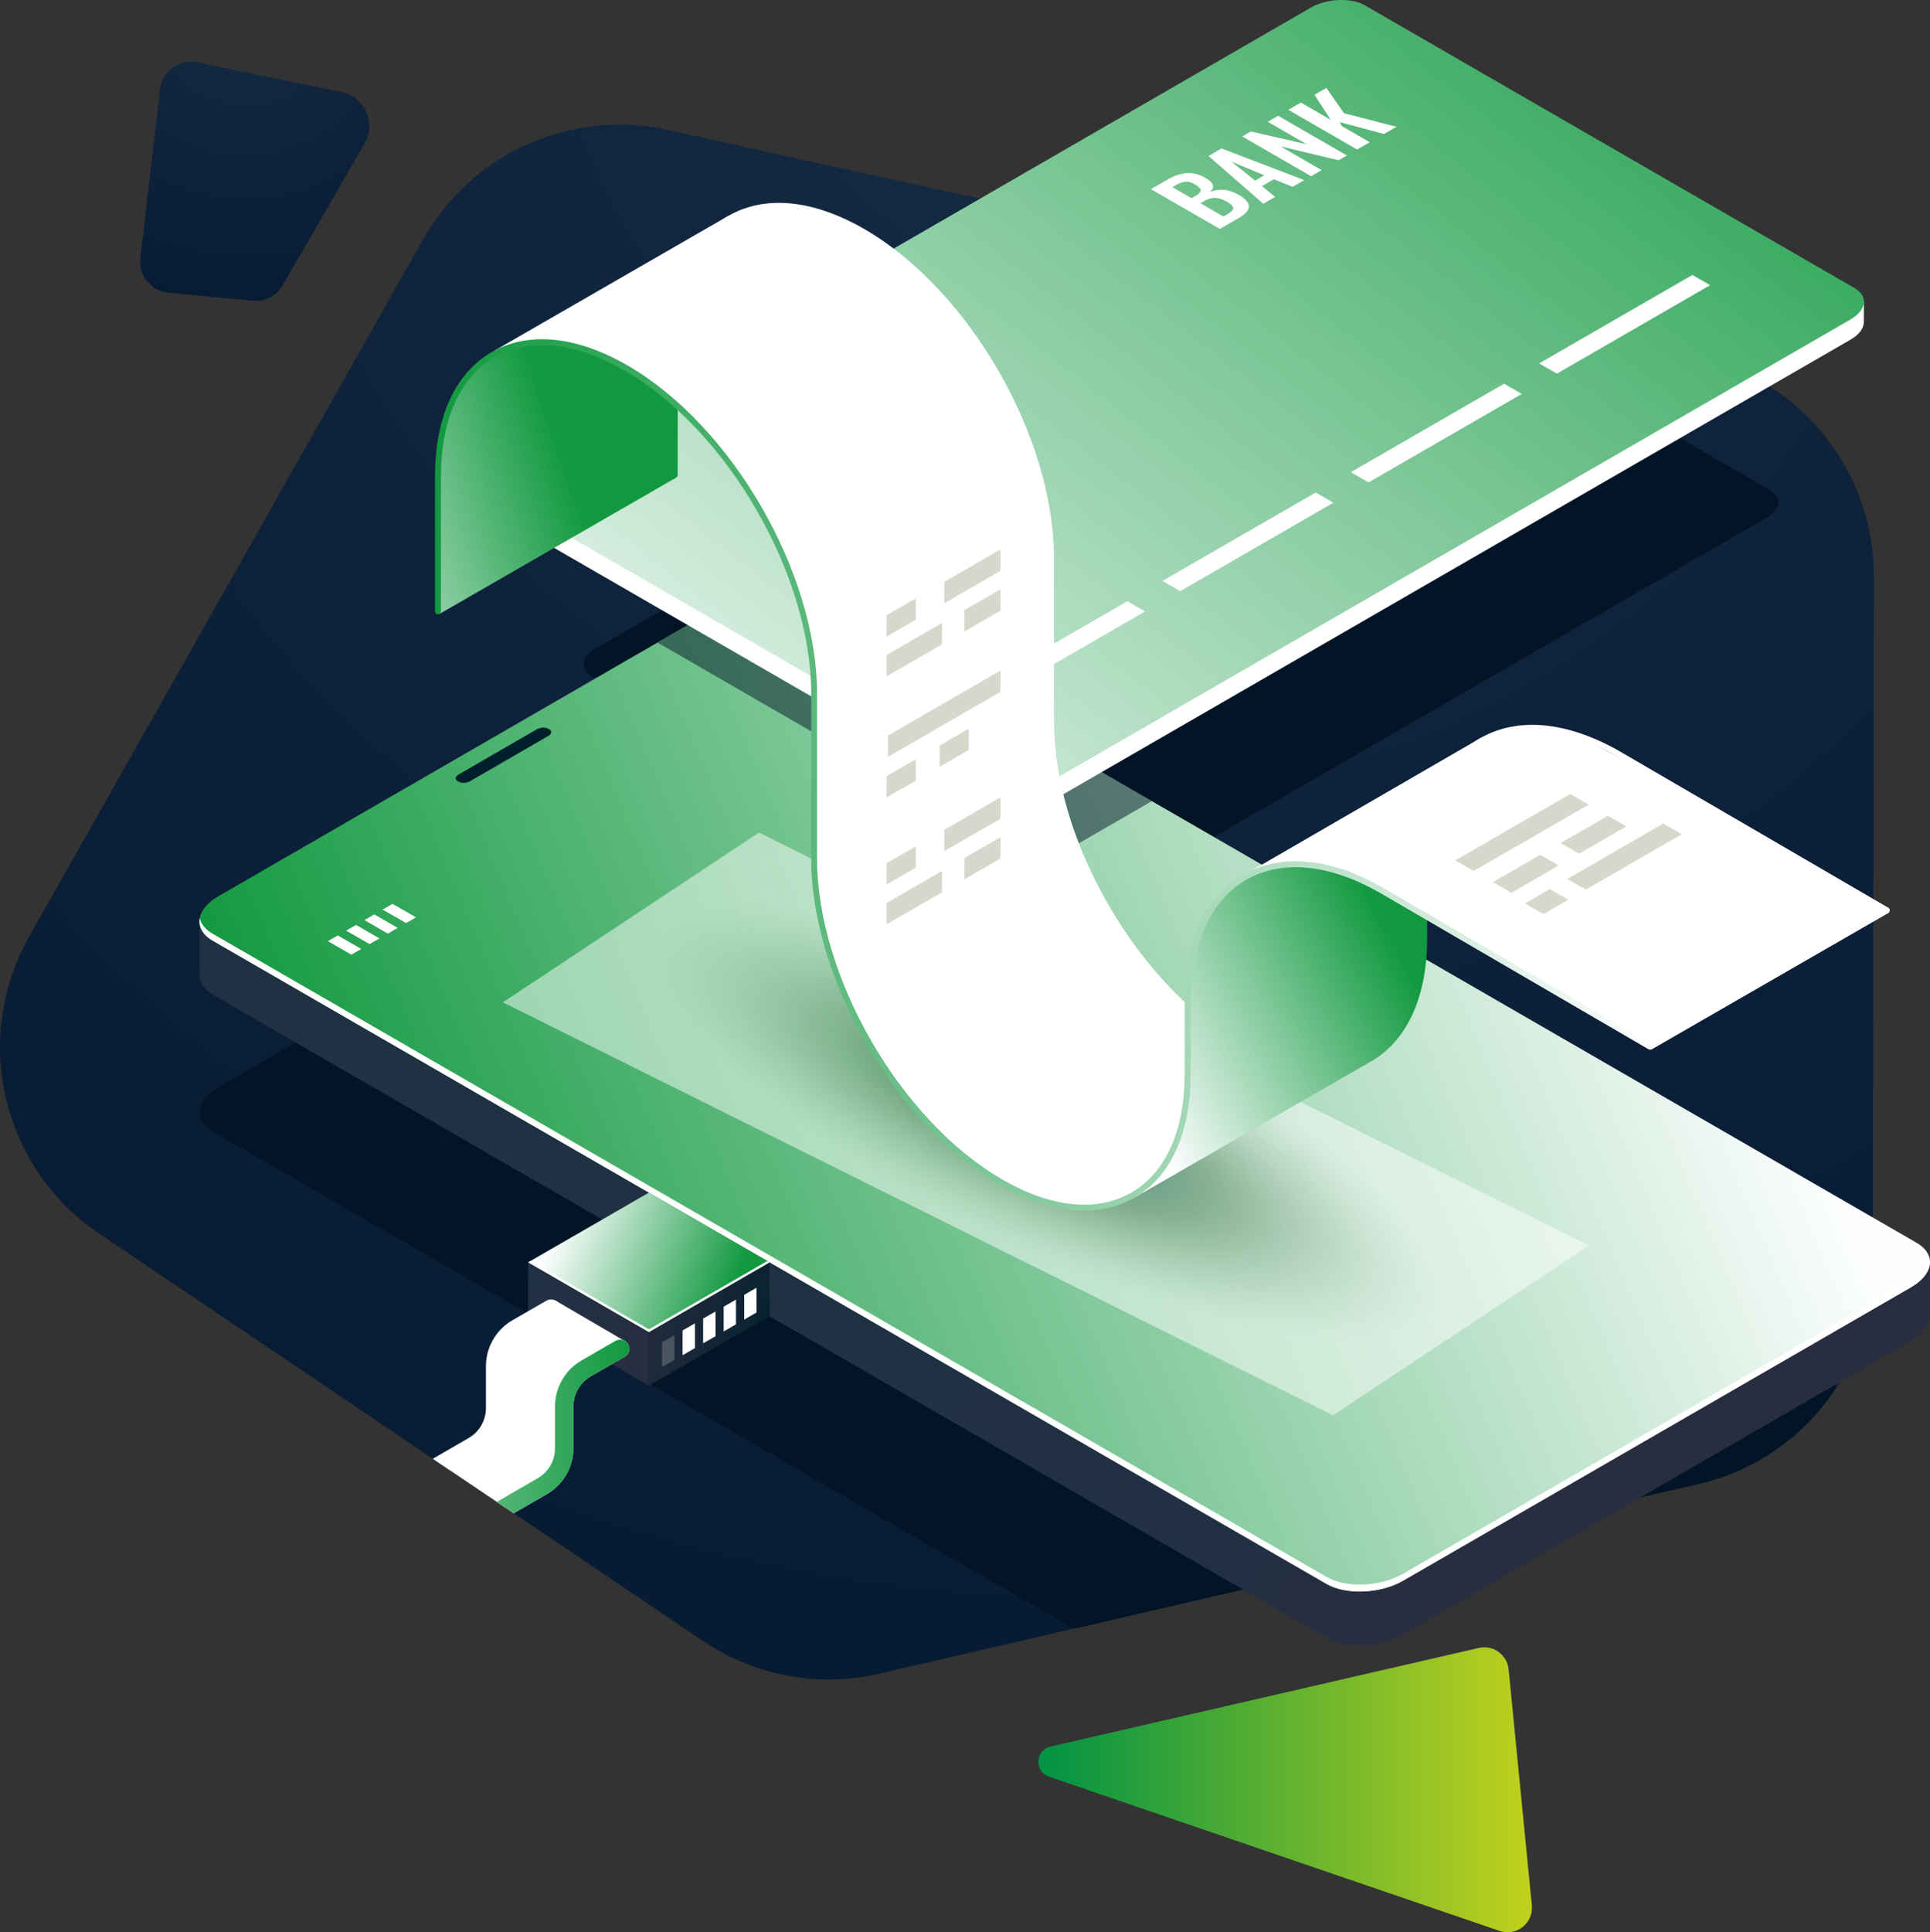 <?xml version="1.0" encoding="UTF-8"?> <svg xmlns="http://www.w3.org/2000/svg" xmlns:xlink="http://www.w3.org/1999/xlink" viewBox="0 0 260.35 260.59"><rect x="0" y="0" width="260.35" height="260.59" fill="#333333" stroke="none"/><defs><style> .cls-1 { fill: #dce2dd; } .cls-2 { opacity: .2; } .cls-2, .cls-3 { fill: #fff; } .cls-4 { fill: #849984; } .cls-5 { fill: #345f63; } .cls-6 { fill: #033b55; } .cls-7 { fill: #c3cec3; } .cls-8 { fill: #778f75; } .cls-9 { fill: url(#_Áĺçűě_ííűé_ăđŕäčĺíň_12-2); } .cls-10 { fill: #658271; } .cls-11 { fill: #3a6365; } .cls-12 { fill: #becabd; } .cls-13 { fill: #1d4e5d; } .cls-14 { fill: #a5b5a6; } .cls-15, .cls-16 { fill: #021527; } .cls-17 { fill: #94a792; } .cls-18 { fill: #dae1da; } .cls-19 { fill: #5b7b6e; } .cls-20 { fill: #728c75; } .cls-21 { fill: #5e7e6f; } .cls-22 { fill: #a1b1a0; } .cls-23 { fill: #0e4258; } .cls-24 { fill: #396265; } .cls-25 { fill: #d6ded7; } .cls-26 { fill: #fafbfc; } .cls-27 { fill: #eef0ee; } .cls-28 { fill: #57786d; } .cls-29 { fill: #7d947e; } .cls-30 { fill: #ebeeeb; } .cls-31 { fill: #9daf9e; } .cls-32 { fill: #c3cdc3; } .cls-33 { fill: #bfcac0; } .cls-34 { fill: #819881; } .cls-35 { fill: #c0ccc0; } .cls-36 { fill: #728b74; } .cls-37 { fill: #bcc8bd; } .cls-38 { fill: #8ca18c; } .cls-39 { fill: #1e4f5d; } .cls-40 { fill: #839984; } .cls-41 { fill: #d1dad1; } .cls-42 { fill: #2f5b62; } .cls-43 { fill: #ccd6cb; } .cls-44 { fill: #3b6465; } .cls-45 { fill: #2a5760; } .cls-46 { fill: #50736b; } .cls-47 { fill: #15495a; } .cls-48 { fill: #1f505d; } .cls-49 { fill: #abbaac; } .cls-50 { fill: url(#_Áĺçűě_ííűé_ăđŕäčĺíň_18); } .cls-51 { fill: #3f6666; } .cls-52 { fill: #0e4459; } .cls-53 { fill: #e6eae5; } .cls-54 { fill: #174a5b; } .cls-55 { fill: #d0d7ce; } .cls-56 { fill: #e3e9e2; } .cls-57 { fill: url(#_Áĺçűě_ííűé_ăđŕäčĺíň_21); } .cls-58 { fill: #0b4158; } .cls-59 { fill: url(#_Áĺçűě_ííűé_ăđŕäčĺíň_15-2); } .cls-60 { fill: #afbdaf; } .cls-61 { fill: #6e8a73; } .cls-62 { fill: #d7ded7; } .cls-63 { fill: #356064; } .cls-64 { fill: #748e75; } .cls-65 { fill: #7e967e; } .cls-66 { fill: #456b68; } .cls-67 { fill: url(#Gradient_bez_nazwy_35); } .cls-68 { fill: #d0d9d1; } .cls-69 { fill: #9cad9b; } .cls-70 { fill: #cdd6ce; } .cls-71 { fill: #fafbf9; } .cls-72 { fill: #6b8672; } .cls-73 { fill: #f3f4f4; } .cls-74 { fill: #a4b5a3; } .cls-75 { fill: #97a998; } .cls-76 { fill: #f4f6f4; } .cls-77 { fill: #738d75; } .cls-78 { fill: #e6ebe5; } .cls-79 { fill: #617f6f; } .cls-80 { fill: #5b7a6e; } .cls-81 { fill: #1b4d5c; } .cls-82 { fill: #f9faf9; } .cls-83 { fill: #ebefeb; } .cls-84 { fill: #f8f8f6; } .cls-85 { fill: #305c62; } .cls-86 { fill: #5c7c6e; } .cls-87 { fill: #9bad9b; } .cls-88 { fill: none; } .cls-89 { fill: #718a74; } .cls-90 { fill: #7f9781; } .cls-91 { fill: #52756b; } .cls-92 { fill: #6a8572; } .cls-93 { fill: #8a9f89; } .cls-94 { fill: #bdc9bd; } .cls-95 { fill: #476d69; } .cls-96 { fill: #14485a; } .cls-97 { fill: #194b5c; } .cls-98 { fill: #50746b; } .cls-99 { fill: #688572; } .cls-100 { fill: url(#_Áĺçűě_ííűé_ăđŕäčĺíň_16); } .cls-101 { fill: #053c56; } .cls-102 { fill: #6c8873; } .cls-103 { fill: #12465a; } .cls-104 { fill: url(#_Áĺçűě_ííűé_ăđŕäčĺíň_18-3); } .cls-105 { fill: #114659; } .cls-106 { fill: #99ac9b; } .cls-107 { fill: #1a4c5c; } .cls-108 { clip-path: url(#clippath-1); } .cls-109 { fill: #083e57; } .cls-110 { fill: #e1e7e2; } .cls-111 { fill: url(#_Áĺçűě_ííűé_ăđŕäčĺíň_20); } .cls-112 { fill: #285660; } .cls-113 { fill: url(#_Áĺçűě_ííűé_ăđŕäčĺíň_18-2); } .cls-114 { fill: #f8faf9; } .cls-115 { fill: #8ea38f; } .cls-16, .cls-116 { opacity: .5; } .cls-117 { isolation: isolate; } .cls-118 { fill: #98ab98; } .cls-119 { fill: #638170; } .cls-120 { fill: #7a9278; } .cls-121 { fill: #d6ddd4; } .cls-122 { fill: #3e6566; } .cls-123 { fill: #607f6f; } .cls-124 { fill: #c8d1c9; } .cls-125 { fill: #92a592; } .cls-126 { fill: #55776c; } .cls-127 { fill: #2b5961; } .cls-128 { fill: #23525e; } .cls-129 { fill: #d7d7cb; } .cls-130 { fill: #dde3dd; } .cls-131 { fill: #7b937b; } .cls-132 { fill: #f2f4f4; } .cls-133 { fill: #d2dad1; } .cls-134 { fill: #406866; } .cls-135 { fill: #446b68; } .cls-136 { fill: #083f57; } .cls-137 { fill: #20515e; } .cls-138 { fill: #0c4158; } .cls-139 { fill: #edf0ee; } .cls-140 { fill: #fdfeff; } .cls-141 { fill: #26555f; } .cls-142 { fill: #13475a; } .cls-143 { fill: #f7f8f6; } .cls-144 { fill: #d9dfda; } .cls-145 { fill: #eef2ee; } .cls-146 { fill: #cad3c9; } .cls-147 { fill: url(#_Áĺçűě_ííűé_ăđŕäčĺíň_12); } .cls-148 { fill: #f4f7f4; } .cls-149 { fill: #fbfcfc; } .cls-150 { fill: #e9ede8; } .cls-151 { fill: #54766c; } .cls-152 { fill: #668371; } .cls-153 { fill: #f1f3f1; } .cls-154 { fill: #7c947b; } .cls-155 { fill: #386164; } .cls-156 { fill: #e0e6df; } .cls-157 { fill: #b1beb2; } .cls-158 { fill: #436a68; } .cls-159 { fill: #4b706a; } .cls-160 { fill: #0f4559; } .cls-161 { fill: #b6c4b7; } .cls-162 { fill: #879c87; } .cls-163 { fill: #96a995; } .cls-164 { fill: #d3dbd4; } .cls-165 { fill: #899f89; } .cls-166 { fill: #033c56; } .cls-167 { fill: #f2f4f1; } .cls-168 { fill: #b3c1b4; } .cls-169 { fill: #95a895; } .cls-170 { fill: #bbc8ba; } .cls-171 { fill: #063d57; } .cls-172 { fill: #094058; } .cls-173 { fill: #c4d0c6; } .cls-174 { fill: #acbcac; } .cls-175 { fill: #aebcaf; } .cls-176 { fill: #001f2c; } .cls-177 { fill: url(#_Áĺçűě_ííűé_ăđŕäčĺíň_18-5); } .cls-178 { fill: #859b84; } .cls-179 { fill: #003955; } .cls-180 { fill: #2e5b61; } .cls-181 { fill: #d9e1da; } .cls-182 { fill: #53756b; } .cls-183 { fill: #f0f2f1; } .cls-184 { fill: #fefeff; } .cls-185 { fill: #f3f6f4; } .cls-186 { fill: #ecf0ee; } .cls-187 { fill: #b2c0b2; } .cls-188 { fill: #628070; } .cls-189 { fill: #4c706a; } .cls-190 { fill: #a3b4a3; } .cls-191 { fill: #426967; } .cls-192 { fill: #cad3cb; } .cls-193 { fill: #406766; } .cls-194 { fill: #c2cdc0; } .cls-195 { fill: #f0f3f1; } .cls-196 { fill: #e4e9e5; } .cls-197 { fill: #5d7d6e; } .cls-198 { fill: #3c6565; } .cls-199 { fill: #cbd5cb; } .cls-200 { fill: #fdfefc; } .cls-201 { fill: #315d62; } .cls-202 { fill: #275660; } .cls-203 { fill: #889d87; } .cls-204 { fill: #184b5c; } .cls-205 { fill: #4b6f69; } .cls-206 { fill: #58796d; } .cls-207 { fill: #a8b8a9; } .cls-208 { fill: #56786d; } .cls-209 { fill: #e7ebe8; } .cls-210 { fill: #b6c2b4; } .cls-211 { fill: #aab9a9; } .cls-212 { fill: #668471; } .cls-213 { fill: #2d5a61; } .cls-214 { fill: #8ba08c; } .cls-215 { fill: #dfe5df; } .cls-216 { fill: #ecefeb; } .cls-217 { fill: #a9b8a9; } .cls-218 { fill: #24545f; } .cls-219 { fill: #013a55; } .cls-220 { fill: #6d8973; } .cls-221 { fill: #21515e; } .cls-222 { fill: #24535e; } .cls-223 { fill: url(#_Áĺçűě_ííűé_ăđŕäčĺíň_21-2); } .cls-224 { fill: #c6d1c6; } .cls-225 { fill: #b0beaf; } .cls-226 { fill: #cfd7ce; } .cls-227 { fill: #a6b6a6; } .cls-228 { fill: #466c68; } .cls-229 { fill: #fefefe; } .cls-230 { fill: #b8c5b7; } .cls-231 { fill: #4f726a; } .cls-232 { fill: #9eb09e; } .cls-233 { fill: #90a48f; } .cls-234 { fill: #6c8772; } .cls-235 { fill: #eaeeeb; } .cls-236 { fill: #486e69; } .cls-237 { fill: #e3e7e2; } .cls-238 { fill: #fdfcfc; } .cls-239 { fill: #8fa48f; } .cls-240 { fill: #f6f7f6; } .cls-241 { fill: #d8dfd7; } .cls-242 { fill: #4e716a; } .cls-243 { fill: #c5d0c6; } .cls-244 { fill: #2a5861; } .cls-245 { fill: #789078; } .cls-246 { fill: #dee5df; } .cls-247 { fill: #d4dbd4; } .cls-248 { clip-path: url(#clippath); } .cls-249 { fill: #597a6d; } .cls-250 { fill: #feffff; } .cls-251 { fill: #708a73; } .cls-252 { fill: #9fb1a0; } .cls-253 { fill: #b9c6ba; } .cls-254 { fill: #678571; } .cls-255 { fill: #a2b3a0; } .cls-256 { fill: #c9d2c9; } .cls-257 { fill: #e5eae5; } .cls-258 { fill: #b7c5b7; } .cls-259 { fill: #b5c2b4; } .cls-260 { fill: #376064; } .cls-261 { fill: url(#_Áĺçűě_ííűé_ăđŕäčĺíň_15); } .cls-262 { fill: #325e62; } .cls-263 { fill: #758e75; } .cls-264 { fill: url(#_Áĺçűě_ííűé_ăđŕäčĺíň_18-4); } .cls-265 { fill: #4a6f69; } .cls-116 { mix-blend-mode: multiply; } </style><radialGradient id="_Áĺçűě_ííűé_ăđŕäčĺíň_21" data-name="Áĺçűě˙ííűé ăđŕäčĺíň 21" cx="148.81" cy="-7.64" fx="148.81" fy="-7.64" r="230.85" gradientUnits="userSpaceOnUse"><stop offset="0" stop-color="#162b44"></stop><stop offset="1" stop-color="#071b33"></stop></radialGradient><linearGradient id="Gradient_bez_nazwy_35" data-name="Gradient bez nazwy 35" x1="140.05" y1="241.37" x2="206.65" y2="241.37" gradientUnits="userSpaceOnUse"><stop offset="0" stop-color="#009244"></stop><stop offset="1" stop-color="#c1d11c"></stop></linearGradient><radialGradient id="_Áĺçűě_ííűé_ăđŕäčĺíň_21-2" data-name="Áĺçűě˙ííűé ăđŕäčĺíň 21" cx="33.11" cy=".94" fx="33.11" fy=".94" r="40.54" xlink:href="#_Áĺçűě_ííűé_ăđŕäčĺíň_21"></radialGradient><linearGradient id="_Áĺçűě_ííűé_ăđŕäčĺíň_20" data-name="Áĺçűě˙ííűé ăđŕäčĺíň 20" x1="42.75" y1="101.35" x2="240.79" y2="205.69" gradientUnits="userSpaceOnUse"><stop offset="0" stop-color="#203144"></stop><stop offset=".31" stop-color="#203144"></stop><stop offset=".36" stop-color="#203144"></stop><stop offset=".69" stop-color="#213043"></stop><stop offset=".81" stop-color="#282d40"></stop></linearGradient><linearGradient id="_Áĺçűě_ííűé_ăđŕäčĺíň_18" data-name="Áĺçűě˙ííűé ăđŕäčĺíň 18" x1="496.66" y1="555.69" x2="627.11" y2="624.43" gradientTransform="translate(-929.71 176.74) rotate(-30) scale(1.15 .87) skewX(23.41)" gradientUnits="userSpaceOnUse"><stop offset="0" stop-color="#129940"></stop><stop offset="1" stop-color="#fdfeff"></stop></linearGradient><clipPath id="clippath"><polygon class="cls-88" points="214.36 167.97 179.83 190.88 67.84 135.18 102.38 112.28 214.36 167.97"></polygon></clipPath><linearGradient id="_Áĺçűě_ííűé_ăđŕäčĺíň_18-2" data-name="Áĺçűě˙ííűé ăđŕäčĺíň 18" x1="803.79" y1="-80.68" x2="613.04" y2="-104.97" gradientTransform="translate(-464.22 506.56) rotate(-30) scale(1.15 .87) skewX(23.41)" xlink:href="#_Áĺçűě_ííűé_ăđŕäčĺíň_18"></linearGradient><linearGradient id="_Áĺçűě_ííűé_ăđŕäčĺíň_18-3" data-name="Áĺçűě˙ííűé ăđŕäčĺíň 18" x1="187.3" y1="125.46" x2="151.1" y2="144.94" gradientTransform="matrix(1,0,0,1,0,0)" xlink:href="#_Áĺçűě_ííűé_ăđŕäčĺíň_18"></linearGradient><linearGradient id="_Áĺçűě_ííűé_ăđŕäčĺíň_18-4" data-name="Áĺçűě˙ííűé ăđŕäčĺíň 18" x1="75.85" y1="60.73" x2="34.26" y2="74.71" gradientTransform="matrix(1,0,0,1,0,0)" xlink:href="#_Áĺçűě_ííűé_ăđŕäčĺíň_18"></linearGradient><linearGradient id="_Áĺçűě_ííűé_ăđŕäčĺíň_18-5" data-name="Áĺçűě˙ííűé ăđŕäčĺíň 18" x1="58.68" y1="104.51" x2="222.99" y2="104.51" gradientTransform="matrix(1,0,0,1,0,0)" xlink:href="#_Áĺçűě_ííűé_ăđŕäčĺíň_18"></linearGradient><clipPath id="clippath-1"><polygon class="cls-88" points="69.74 204.39 54.47 194.09 70.66 148.19 116.96 163.27 93.34 212.06 69.74 204.39"></polygon></clipPath><linearGradient id="_Áĺçűě_ííűé_ăđŕäčĺíň_15" data-name="Áĺçűě˙ííűé ăđŕäčĺíň 15" x1="-2010.5" y1="171.95" x2="-1990.06" y2="186.04" gradientTransform="translate(2080.32)" gradientUnits="userSpaceOnUse"><stop offset="0" stop-color="#203144"></stop><stop offset="1" stop-color="#282d40"></stop></linearGradient><linearGradient id="_Áĺçűě_ííűé_ăđŕäčĺíň_12" data-name="Áĺçűě˙ííűé ăđŕäčĺíň 12" x1="-2004.99" y1="164.99" x2="-1981.99" y2="174.87" gradientTransform="translate(2080.32)" gradientUnits="userSpaceOnUse"><stop offset="0" stop-color="#fdfeff"></stop><stop offset="1" stop-color="#129940"></stop></linearGradient><linearGradient id="_Áĺçűě_ííűé_ăđŕäčĺíň_16" data-name="Áĺçűě˙ííűé ăđŕäčĺíň 16" x1="-1994.87" y1="175.47" x2="-1973.05" y2="182.05" gradientTransform="translate(2080.32)" gradientUnits="userSpaceOnUse"><stop offset="0" stop-color="#282d40"></stop><stop offset="1" stop-color="#001f2c"></stop></linearGradient><linearGradient id="_Áĺçűě_ííűé_ăđŕäčĺíň_15-2" data-name="Áĺçűě˙ííűé ăđŕäčĺíň 15" x1="-2078.16" y1="207.65" x2="-2050.49" y2="207.65" xlink:href="#_Áĺçűě_ííűé_ăđŕäčĺíň_15"></linearGradient><linearGradient id="_Áĺçűě_ííűé_ăđŕäčĺíň_12-2" data-name="Áĺçűě˙ííűé ăđŕäčĺíň 12" x1="-2058.39" y1="202.75" x2="-1995.43" y2="202.75" xlink:href="#_Áĺçűě_ííűé_ăđŕäčĺíň_12"></linearGradient></defs><g class="cls-117"><g id="Warstwa_2" data-name="Warstwa 2"><g id="_Ńëîé_1" data-name="Ńëîé 1"><g><path class="cls-57" d="M57.12,32.2L3.93,126.32c-7.78,13.76-3.67,31.2,9.44,40.04l81.48,54.96c6.97,4.7,15.59,6.3,23.79,4.4l110.51-25.6c13.72-3.18,23.44-15.39,23.47-29.47l.16-92.88c.02-14.25-9.88-26.59-23.79-29.65L90.03,17.52c-13-2.86-26.35,3.09-32.9,14.69Z"></path><path class="cls-67" d="M141.7,235.55l57.78-13.3c1.94-.45,3.84.91,4.03,2.9l3.13,31.81c.24,2.4-2.08,4.23-4.36,3.45l-60.79-20.8c-2.01-.69-1.86-3.59.21-4.06Z"></path><path class="cls-223" d="M38.13,38.47l11.04-19.09c1.61-2.79.02-6.34-3.14-6.98l-19.43-3.99c-2.41-.5-4.73,1.18-5.02,3.63l-2.64,22.76c-.27,2.34,1.43,4.44,3.77,4.66l11.38,1.1c1.64.16,3.21-.65,4.04-2.08Z"></path><path class="cls-15" d="M238.34,69.81l-94.35,54.47c-1.89,1.09-4.76,1.21-6.4.27l-57.77-33.35c-1.64-.95-1.43-2.6.46-3.7l94.35-54.47c1.89-1.09,4.76-1.21,6.4-.27l57.77,33.35c1.64.95,1.43,2.6-.46,3.7Z"></path><g><path class="cls-15" d="M108.32,106.61c-2.65-1.53-7.28-1.34-10.34.43l-68.54,39.59c-3.06,1.77-3.39,4.44-.74,5.97l116.15,67.06,84.3-19.53c7.87-1.82,14.42-6.62,18.58-13.04L108.32,106.61Z"></path><g><path class="cls-111" d="M260.35,170.21l-14.12-2.46L108.32,88.13c-2.65-1.53-7.28-1.34-10.34.43l-63.88,36.9-7.19-1.25v7.31s0,0,0,0c0,.98.58,1.91,1.78,2.61l150.24,86.74c2.65,1.53,7.28,1.34,10.34-.43l68.54-39.59c1.7-.98,2.56-2.24,2.53-3.43h0s0-7.2,0-7.2Z"></path><path class="cls-50" d="M257.82,173.59l-68.54,39.59c-3.06,1.77-7.69,1.96-10.34.43L28.69,126.86c-2.65-1.53-2.32-4.2.74-5.97l68.54-39.59c3.06-1.77,7.69-1.96,10.34-.43l150.24,86.74c2.65,1.53,2.32,4.2-.74,5.97Z"></path><path class="cls-3" d="M257.82,172.65l-68.54,39.59c-3.06,1.77-7.69,1.96-10.34.43L28.69,125.93c-1-.58-1.58-1.32-1.74-2.11-.21,1.13.35,2.25,1.74,3.05l150.24,86.74c2.65,1.53,7.28,1.34,10.34-.43l68.54-39.59c1.9-1.1,2.75-2.55,2.48-3.86-.19,1.03-1.02,2.08-2.48,2.92Z"></path><path class="cls-176" d="M73.98,99.25l-10.58,6.11c-.46.27-1.15.29-1.55.06l-.11-.06c-.4-.23-.35-.63.11-.9l10.58-6.11c.46-.27,1.15-.29,1.55-.06l.11.06c.4.23.35.63-.11.9Z"></path></g><g class="cls-116"><g class="cls-248"><rect class="cls-3" x="67.84" y="112.28" width="146.52" height="78.6"></rect><ellipse class="cls-3" cx="141.09" cy="151.27" rx="17.4" ry="58.87" transform="translate(-56.08 213.84) rotate(-64.6)"></ellipse><ellipse class="cls-3" cx="141.09" cy="151.27" rx="17.34" ry="58.64" transform="translate(-56.08 213.84) rotate(-64.6)"></ellipse><ellipse class="cls-3" cx="141.09" cy="151.27" rx="17.27" ry="58.41" transform="translate(-56.08 213.84) rotate(-64.6)"></ellipse><ellipse class="cls-3" cx="141.09" cy="151.27" rx="17.2" ry="58.18" transform="translate(-56.08 213.84) rotate(-64.6)"></ellipse><ellipse class="cls-250" cx="141.09" cy="151.27" rx="17.13" ry="57.95" transform="translate(-56.08 213.84) rotate(-64.6)"></ellipse><ellipse class="cls-184" cx="141.09" cy="151.27" rx="17.06" ry="57.72" transform="translate(-56.08 213.84) rotate(-64.6)"></ellipse><ellipse class="cls-184" cx="141.09" cy="151.27" rx="16.99" ry="57.49" transform="translate(-56.08 213.84) rotate(-64.6)"></ellipse><ellipse class="cls-229" cx="141.09" cy="151.27" rx="16.93" ry="57.25" transform="translate(-56.08 213.84) rotate(-64.6)"></ellipse><ellipse class="cls-200" cx="141.09" cy="151.27" rx="16.86" ry="57.02" transform="translate(-56.08 213.84) rotate(-64.6)"></ellipse><ellipse class="cls-238" cx="141.09" cy="151.27" rx="16.79" ry="56.79" transform="translate(-56.08 213.84) rotate(-64.6)"></ellipse><ellipse class="cls-238" cx="141.09" cy="151.27" rx="16.72" ry="56.56" transform="translate(-56.08 213.84) rotate(-64.6)"></ellipse><ellipse class="cls-149" cx="141.09" cy="151.27" rx="16.65" ry="56.33" transform="translate(-56.08 213.84) rotate(-64.6)"></ellipse><ellipse class="cls-149" cx="141.09" cy="151.27" rx="16.58" ry="56.1" transform="translate(-56.08 213.84) rotate(-64.6)"></ellipse><ellipse class="cls-26" cx="141.09" cy="151.27" rx="16.52" ry="55.87" transform="translate(-56.08 213.84) rotate(-64.6)"></ellipse><ellipse class="cls-71" cx="141.09" cy="151.27" rx="16.45" ry="55.64" transform="translate(-56.08 213.84) rotate(-64.6)"></ellipse><ellipse class="cls-71" cx="141.09" cy="151.27" rx="16.38" ry="55.41" transform="translate(-56.08 213.84) rotate(-64.6)"></ellipse><ellipse class="cls-82" cx="141.09" cy="151.27" rx="16.31" ry="55.18" transform="translate(-56.08 213.84) rotate(-64.6)"></ellipse><ellipse class="cls-82" cx="141.09" cy="151.27" rx="16.24" ry="54.95" transform="translate(-56.08 213.84) rotate(-64.6)"></ellipse><ellipse class="cls-114" cx="141.09" cy="151.27" rx="16.18" ry="54.72" transform="translate(-56.08 213.84) rotate(-64.6)"></ellipse><ellipse class="cls-84" cx="141.09" cy="151.27" rx="16.11" ry="54.48" transform="translate(-56.08 213.84) rotate(-64.6)"></ellipse><ellipse class="cls-143" cx="141.09" cy="151.27" rx="16.04" ry="54.25" transform="translate(-56.08 213.84) rotate(-64.6)"></ellipse><ellipse class="cls-143" cx="141.09" cy="151.27" rx="15.97" ry="54.02" transform="translate(-56.08 213.84) rotate(-64.6)"></ellipse><ellipse class="cls-240" cx="141.09" cy="151.27" rx="15.9" ry="53.79" transform="translate(-56.08 213.84) rotate(-64.6)"></ellipse><ellipse class="cls-240" cx="141.09" cy="151.27" rx="15.83" ry="53.56" transform="translate(-56.08 213.84) rotate(-64.6)"></ellipse><ellipse class="cls-148" cx="141.09" cy="151.27" rx="15.77" ry="53.33" transform="translate(-56.08 213.84) rotate(-64.6)"></ellipse><path class="cls-76" d="M189.05,174.05c-3.72,7.83-28.21,3.98-54.7-8.59-26.49-12.58-44.95-29.12-41.23-36.96,3.72-7.83,28.21-3.98,54.7,8.59,26.49,12.58,44.95,29.12,41.23,36.96Z"></path><ellipse class="cls-185" cx="141.09" cy="151.27" rx="15.63" ry="52.87" transform="translate(-56.08 213.84) rotate(-64.6)"></ellipse><ellipse class="cls-73" cx="141.09" cy="151.27" rx="15.56" ry="52.64" transform="translate(-56.08 213.84) rotate(-64.6)"></ellipse><ellipse class="cls-132" cx="141.09" cy="151.27" rx="15.49" ry="52.41" transform="translate(-56.08 213.84) rotate(-64.6)"></ellipse><ellipse class="cls-167" cx="141.09" cy="151.27" rx="15.42" ry="52.18" transform="translate(-56.08 213.84) rotate(-64.6)"></ellipse><ellipse class="cls-153" cx="141.09" cy="151.27" rx="15.36" ry="51.94" transform="translate(-56.08 213.84) rotate(-64.6)"></ellipse><ellipse class="cls-195" cx="141.09" cy="151.27" rx="15.29" ry="51.71" transform="translate(-56.08 213.84) rotate(-64.6)"></ellipse><ellipse class="cls-183" cx="141.09" cy="151.27" rx="15.22" ry="51.48" transform="translate(-56.08 213.84) rotate(-64.6)"></ellipse><ellipse class="cls-145" cx="141.09" cy="151.27" rx="15.15" ry="51.25" transform="translate(-56.08 213.84) rotate(-64.6)"></ellipse><ellipse class="cls-27" cx="141.09" cy="151.27" rx="15.08" ry="51.02" transform="translate(-56.08 213.84) rotate(-64.6)"></ellipse><path class="cls-139" d="M186.97,173.06c-3.56,7.49-26.98,3.81-52.32-8.22-25.34-12.03-43-27.86-39.44-35.35,3.56-7.49,26.98-3.81,52.32,8.22,25.34,12.03,43,27.86,39.44,35.35Z"></path><ellipse class="cls-186" cx="141.09" cy="151.27" rx="14.95" ry="50.56" transform="translate(-56.08 213.84) rotate(-64.6)"></ellipse><ellipse class="cls-216" cx="141.09" cy="151.27" rx="14.88" ry="50.33" transform="translate(-56.08 213.84) rotate(-64.6)"></ellipse><path class="cls-83" d="M186.34,172.76c-3.51,7.39-26.61,3.76-51.61-8.11-24.99-11.87-42.41-27.48-38.9-34.87,3.51-7.39,26.61-3.76,51.61,8.11,24.99,11.87,42.41,27.48,38.9,34.87Z"></path><ellipse class="cls-30" cx="141.09" cy="151.27" rx="14.74" ry="49.87" transform="translate(-56.08 213.84) rotate(-64.6)"></ellipse><path class="cls-235" d="M185.92,172.56c-3.48,7.32-26.37,3.72-51.13-8.03-24.76-11.76-42.02-27.22-38.54-34.55,3.48-7.32,26.37-3.72,51.13,8.03s42.02,27.22,38.54,34.55Z"></path><ellipse class="cls-150" cx="141.09" cy="151.27" rx="14.61" ry="49.41" transform="translate(-56.08 213.84) rotate(-64.6)"></ellipse><path class="cls-150" d="M185.51,172.37c-3.44,7.25-26.12,3.69-50.66-7.96-24.53-11.65-41.63-26.97-38.19-34.22,3.44-7.25,26.12-3.69,50.66,7.96,24.53,11.65,41.63,26.97,38.19,34.22Z"></path><ellipse class="cls-209" cx="141.09" cy="151.27" rx="14.47" ry="48.94" transform="translate(-56.08 213.84) rotate(-64.6)"></ellipse><path class="cls-78" d="M185.09,172.17c-3.41,7.18-25.88,3.65-50.18-7.88-24.3-11.54-41.24-26.72-37.83-33.9,3.41-7.18,25.88-3.65,50.18,7.88,24.3,11.54,41.24,26.72,37.83,33.9Z"></path><ellipse class="cls-53" cx="141.09" cy="151.27" rx="14.33" ry="48.48" transform="translate(-56.08 213.84) rotate(-64.6)"></ellipse><ellipse class="cls-257" cx="141.09" cy="151.27" rx="14.26" ry="48.25" transform="translate(-56.08 213.84) rotate(-64.6)"></ellipse><path class="cls-196" d="M184.46,171.87c-3.36,7.08-25.51,3.6-49.47-7.77-23.96-11.38-40.65-26.34-37.29-33.42,3.36-7.08,25.51-3.6,49.47,7.77,23.96,11.38,40.65,26.34,37.29,33.42Z"></path><path class="cls-56" d="M184.26,171.77c-3.35,7.05-25.39,3.59-49.23-7.74-23.84-11.32-40.46-26.21-37.11-33.26,3.35-7.05,25.39-3.59,49.23,7.74,23.84,11.32,40.46,26.21,37.11,33.26Z"></path><ellipse class="cls-237" cx="141.09" cy="151.27" rx="14.06" ry="47.56" transform="translate(-56.08 213.84) rotate(-64.6)"></ellipse><ellipse class="cls-110" cx="141.09" cy="151.27" rx="13.99" ry="47.33" transform="translate(-56.08 213.84) rotate(-64.6)"></ellipse><ellipse class="cls-156" cx="141.09" cy="151.27" rx="13.92" ry="47.1" transform="translate(-56.08 213.84) rotate(-64.6)"></ellipse><ellipse class="cls-156" cx="141.09" cy="151.27" rx="13.85" ry="46.87" transform="translate(-56.08 213.84) rotate(-64.6)"></ellipse><ellipse class="cls-215" cx="141.09" cy="151.27" rx="13.79" ry="46.64" transform="translate(-56.08 213.84) rotate(-64.6)"></ellipse><path class="cls-246" d="M183,171.18c-3.25,6.84-24.65,3.48-47.8-7.51-23.15-10.99-39.28-25.45-36.03-32.3,3.25-6.84,24.65-3.48,47.8,7.51,23.15,10.99,39.28,25.45,36.03,32.3Z"></path><ellipse class="cls-130" cx="141.09" cy="151.27" rx="13.65" ry="46.17" transform="translate(-56.08 213.84) rotate(-64.6)"></ellipse><ellipse class="cls-130" cx="141.09" cy="151.27" rx="13.58" ry="45.94" transform="translate(-56.08 213.84) rotate(-64.6)"></ellipse><ellipse class="cls-1" cx="141.09" cy="151.27" rx="13.51" ry="45.71" transform="translate(-56.08 213.84) rotate(-64.6)"></ellipse><ellipse class="cls-18" cx="141.09" cy="151.27" rx="13.45" ry="45.48" transform="translate(-56.08 213.84) rotate(-64.6)"></ellipse><ellipse class="cls-181" cx="141.09" cy="151.27" rx="13.38" ry="45.25" transform="translate(-56.08 213.84) rotate(-64.6)"></ellipse><ellipse class="cls-144" cx="141.09" cy="151.27" rx="13.31" ry="45.02" transform="translate(-56.08 213.84) rotate(-64.6)"></ellipse><path class="cls-241" d="M181.54,170.48c-3.14,6.61-23.79,3.36-46.14-7.25s-37.92-24.57-34.78-31.17c3.14-6.61,23.79-3.36,46.14,7.25,22.34,10.61,37.92,24.57,34.78,31.17Z"></path><ellipse class="cls-62" cx="141.09" cy="151.27" rx="13.17" ry="44.56" transform="translate(-56.08 213.84) rotate(-64.6)"></ellipse><ellipse class="cls-25" cx="141.09" cy="151.27" rx="13.1" ry="44.33" transform="translate(-56.08 213.84) rotate(-64.6)"></ellipse><ellipse class="cls-121" cx="141.09" cy="151.27" rx="13.04" ry="44.1" transform="translate(-56.08 213.84) rotate(-64.6)"></ellipse><ellipse class="cls-247" cx="141.09" cy="151.27" rx="12.97" ry="43.86" transform="translate(-56.08 213.84) rotate(-64.6)"></ellipse><path class="cls-164" d="M180.5,169.99c-3.06,6.44-23.18,3.27-44.95-7.06-21.77-10.34-36.94-23.93-33.88-30.37,3.06-6.44,23.18-3.27,44.95,7.06,21.77,10.34,36.94,23.93,33.88,30.37Z"></path><ellipse class="cls-133" cx="141.09" cy="151.27" rx="12.83" ry="43.4" transform="translate(-56.08 213.84) rotate(-64.6)"></ellipse><ellipse class="cls-41" cx="141.09" cy="151.27" rx="12.76" ry="43.17" transform="translate(-56.08 213.84) rotate(-64.6)"></ellipse><path class="cls-68" d="M179.88,169.69c-3.01,6.33-22.81,3.22-44.24-6.95-21.42-10.17-36.35-23.55-33.35-29.89,3.01-6.33,22.81-3.22,44.24,6.95,21.42,10.17,36.35,23.55,33.35,29.89Z"></path><path class="cls-55" d="M179.67,169.59c-2.99,6.3-22.69,3.2-44-6.91-21.31-10.12-36.16-23.43-33.17-29.73,2.99-6.3,22.69-3.2,44,6.91,21.31,10.12,36.16,23.43,33.17,29.73Z"></path><ellipse class="cls-226" cx="141.09" cy="151.27" rx="12.56" ry="42.48" transform="translate(-56.08 213.84) rotate(-64.6)"></ellipse><ellipse class="cls-70" cx="141.09" cy="151.27" rx="12.49" ry="42.25" transform="translate(-56.08 213.84) rotate(-64.6)"></ellipse><path class="cls-43" d="M179.04,169.3c-2.94,6.2-22.32,3.15-43.28-6.8-20.96-9.95-35.57-23.05-32.63-29.24,2.94-6.2,22.32-3.15,43.28,6.8,20.96,9.95,35.57,23.05,32.63,29.24Z"></path><ellipse class="cls-199" cx="141.09" cy="151.27" rx="12.35" ry="41.79" transform="translate(-56.08 213.84) rotate(-64.6)"></ellipse><path class="cls-192" d="M178.62,169.1c-2.91,6.13-22.08,3.12-42.81-6.73-20.73-9.84-35.18-22.79-32.27-28.92,2.91-6.13,22.08-3.12,42.81,6.73,20.73,9.84,35.18,22.79,32.27,28.92Z"></path><ellipse class="cls-146" cx="141.09" cy="151.27" rx="12.22" ry="41.33" transform="translate(-56.08 213.84) rotate(-64.6)"></ellipse><ellipse class="cls-256" cx="141.09" cy="151.27" rx="12.15" ry="41.09" transform="translate(-56.08 213.84) rotate(-64.6)"></ellipse><path class="cls-124" d="M178,168.8c-2.86,6.03-21.71,3.07-42.1-6.61-20.39-9.68-34.59-22.41-31.73-28.44,2.86-6.03,21.71-3.07,42.1,6.61,20.39,9.68,34.59,22.41,31.73,28.44Z"></path><path class="cls-224" d="M177.79,168.7c-2.85,5.99-21.59,3.05-41.86-6.58-20.27-9.63-34.4-22.29-31.55-28.28,2.85-5.99,21.59-3.05,41.86,6.58,20.27,9.63,34.4,22.29,31.55,28.28Z"></path><ellipse class="cls-243" cx="141.09" cy="151.27" rx="11.94" ry="40.4" transform="translate(-56.08 213.84) rotate(-64.6)"></ellipse><ellipse class="cls-173" cx="141.09" cy="151.27" rx="11.88" ry="40.17" transform="translate(-56.08 213.84) rotate(-64.6)"></ellipse><ellipse class="cls-7" cx="141.09" cy="151.27" rx="11.81" ry="39.94" transform="translate(-56.08 213.84) rotate(-64.6)"></ellipse><path class="cls-32" d="M176.96,168.31c-2.78,5.86-21.09,2.98-40.91-6.43-19.81-9.41-33.62-21.78-30.84-27.64,2.78-5.86,21.09-2.98,40.91,6.43s33.62,21.78,30.84,27.64Z"></path><path class="cls-194" d="M176.75,168.21c-2.76,5.82-20.97,2.96-40.67-6.39-19.7-9.35-33.42-21.65-30.66-27.48,2.76-5.82,20.97-2.96,40.67,6.39,19.7,9.35,33.42,21.65,30.66,27.48Z"></path><path class="cls-35" d="M176.54,168.11c-2.75,5.79-20.85,2.94-40.43-6.35s-33.23-21.53-30.48-27.31,20.85-2.94,40.43,6.35c19.58,9.3,33.23,21.53,30.48,27.31Z"></path><ellipse class="cls-33" cx="141.09" cy="151.27" rx="11.53" ry="39.02" transform="translate(-56.08 213.84) rotate(-64.6)"></ellipse><ellipse class="cls-12" cx="141.09" cy="151.27" rx="11.47" ry="38.79" transform="translate(-56.08 213.84) rotate(-64.6)"></ellipse><path class="cls-94" d="M175.91,167.81c-2.7,5.69-20.48,2.89-39.72-6.24-19.24-9.13-32.64-21.15-29.94-26.83,2.7-5.69,20.48-2.89,39.72,6.24,19.24,9.13,32.64,21.15,29.94,26.83Z"></path><ellipse class="cls-37" cx="141.09" cy="151.27" rx="11.33" ry="38.32" transform="translate(-56.08 213.84) rotate(-64.6)"></ellipse><ellipse class="cls-170" cx="141.09" cy="151.27" rx="11.26" ry="38.09" transform="translate(-56.08 213.84) rotate(-64.6)"></ellipse><ellipse class="cls-253" cx="141.09" cy="151.27" rx="11.19" ry="37.86" transform="translate(-56.08 213.84) rotate(-64.6)"></ellipse><path class="cls-230" d="M175.08,167.41c-2.64,5.55-19.99,2.82-38.77-6.09-18.77-8.91-31.86-20.64-29.22-26.19,2.64-5.55,19.99-2.82,38.77,6.09,18.77,8.91,31.86,20.64,29.22,26.19Z"></path><path class="cls-258" d="M174.87,167.32c-2.62,5.52-19.87,2.81-38.53-6.05-18.66-8.86-31.66-20.51-29.04-26.03,2.62-5.52,19.87-2.81,38.53,6.05,18.66,8.86,31.66,20.51,29.04,26.03Z"></path><path class="cls-161" d="M174.66,167.22c-2.6,5.48-19.75,2.79-38.29-6.02-18.54-8.8-31.47-20.39-28.86-25.87,2.6-5.48,19.75-2.79,38.29,6.02,18.54,8.8,31.47,20.39,28.86,25.87Z"></path><ellipse class="cls-210" cx="141.09" cy="151.27" rx="10.92" ry="36.94" transform="translate(-56.08 213.84) rotate(-64.6)"></ellipse><path class="cls-259" d="M174.24,167.02c-2.57,5.41-19.5,2.75-37.81-5.94s-31.08-20.13-28.51-25.55c2.57-5.41,19.5-2.75,37.81,5.94,18.31,8.7,31.08,20.13,28.51,25.55Z"></path><path class="cls-168" d="M174.04,166.92c-2.55,5.38-19.38,2.74-37.58-5.9-18.2-8.64-30.88-20.01-28.33-25.39,2.55-5.38,19.38-2.74,37.58,5.9,18.2,8.64,30.88,20.01,28.33,25.39Z"></path><ellipse class="cls-187" cx="141.09" cy="151.27" rx="10.72" ry="36.25" transform="translate(-56.08 213.84) rotate(-64.6)"></ellipse><path class="cls-157" d="M173.62,166.72c-2.52,5.31-19.13,2.7-37.1-5.83-17.97-8.53-30.49-19.75-27.97-25.07s19.13-2.7,37.1,5.83c17.97,8.53,30.49,19.75,27.97,25.07Z"></path><path class="cls-225" d="M173.41,166.62c-2.51,5.28-19.01,2.68-36.86-5.79-17.85-8.48-30.29-19.63-27.79-24.9,2.51-5.28,19.01-2.68,36.86,5.79,17.85,8.48,30.29,19.63,27.79,24.9Z"></path><ellipse class="cls-60" cx="141.09" cy="151.27" rx="10.51" ry="35.55" transform="translate(-56.08 213.84) rotate(-64.6)"></ellipse><path class="cls-175" d="M172.99,166.42c-2.47,5.21-18.76,2.65-36.39-5.72-17.62-8.37-29.9-19.37-27.43-24.58,2.47-5.21,18.76-2.65,36.39,5.72,17.62,8.37,29.9,19.37,27.43,24.58Z"></path><ellipse class="cls-174" cx="141.09" cy="151.27" rx="10.37" ry="35.09" transform="translate(-56.08 213.84) rotate(-64.6)"></ellipse><path class="cls-49" d="M172.58,166.23c-2.44,5.14-18.52,2.62-35.91-5.64-17.39-8.26-29.51-19.12-27.07-24.26,2.44-5.14,18.52-2.62,35.91,5.64,17.39,8.26,29.51,19.12,27.07,24.26Z"></path><ellipse class="cls-211" cx="141.09" cy="151.27" rx="10.24" ry="34.63" transform="translate(-56.08 213.84) rotate(-64.6)"></ellipse><path class="cls-217" d="M172.16,166.03c-2.41,5.07-18.27,2.58-35.44-5.57-17.16-8.15-29.12-18.87-26.71-23.94,2.41-5.07,18.27-2.58,35.44,5.57,17.16,8.15,29.12,18.87,26.71,23.94Z"></path><ellipse class="cls-207" cx="141.09" cy="151.27" rx="10.1" ry="34.17" transform="translate(-56.08 213.84) rotate(-64.6)"></ellipse><path class="cls-227" d="M171.74,165.83c-2.38,5.01-18.03,2.55-34.96-5.49-16.93-8.04-28.73-18.61-26.35-23.62s18.03-2.55,34.96,5.49c16.93,8.04,28.73,18.61,26.35,23.62Z"></path><path class="cls-14" d="M171.53,165.73c-2.36,4.97-17.91,2.53-34.72-5.46-16.82-7.98-28.53-18.49-26.17-23.46,2.36-4.97,17.91-2.53,34.72,5.46s28.53,18.49,26.17,23.46Z"></path><ellipse class="cls-74" cx="141.09" cy="151.27" rx="9.9" ry="33.48" transform="translate(-56.08 213.84) rotate(-64.6)"></ellipse><ellipse class="cls-190" cx="141.09" cy="151.27" rx="9.83" ry="33.24" transform="translate(-56.08 213.84) rotate(-64.6)"></ellipse><path class="cls-255" d="M170.91,165.43c-2.31,4.87-17.54,2.48-34.01-5.34-16.47-7.82-27.95-18.11-25.64-22.98,2.31-4.87,17.54-2.48,34.01,5.34,16.47,7.82,27.95,18.11,25.64,22.98Z"></path><path class="cls-22" d="M170.7,165.34c-2.3,4.84-17.42,2.46-33.77-5.31-16.36-7.77-27.75-17.98-25.46-22.82,2.3-4.84,17.42-2.46,33.77,5.31,16.36,7.77,27.75,17.98,25.46,22.82Z"></path><path class="cls-252" d="M170.49,165.24c-2.28,4.8-17.29,2.44-33.53-5.27-16.24-7.71-27.56-17.85-25.28-22.66s17.29-2.44,33.53,5.27c16.24,7.71,27.56,17.85,25.28,22.66Z"></path><path class="cls-232" d="M170.28,165.14c-2.26,4.77-17.17,2.42-33.3-5.23s-27.36-17.73-25.1-22.49c2.26-4.77,17.17-2.42,33.3,5.23s27.36,17.73,25.1,22.49Z"></path><ellipse class="cls-31" cx="141.09" cy="151.27" rx="9.49" ry="32.09" transform="translate(-56.08 213.84) rotate(-64.6)"></ellipse><path class="cls-69" d="M169.87,164.94c-2.23,4.7-16.93,2.39-32.82-5.16-15.89-7.55-26.97-17.47-24.74-22.17,2.23-4.7,16.93-2.39,32.82,5.16,15.89,7.55,26.97,17.47,24.74,22.17Z"></path><path class="cls-87" d="M169.66,164.84c-2.21,4.66-16.8,2.37-32.58-5.12-15.78-7.49-26.78-17.35-24.56-22.01,2.21-4.66,16.8-2.37,32.58,5.12s26.78,17.35,24.56,22.01Z"></path><path class="cls-106" d="M169.45,164.74c-2.2,4.63-16.68,2.36-32.34-5.08-15.66-7.44-26.58-17.22-24.38-21.85,2.2-4.63,16.68-2.36,32.34,5.08,15.66,7.44,26.58,17.22,24.38,21.85Z"></path><ellipse class="cls-118" cx="141.09" cy="151.27" rx="9.21" ry="31.17" transform="translate(-56.08 213.84) rotate(-64.6)"></ellipse><path class="cls-75" d="M169.03,164.54c-2.17,4.56-16.43,2.32-31.87-5.01-15.43-7.33-26.19-16.97-24.02-21.53,2.17-4.56,16.43-2.32,31.87,5.01,15.43,7.33,26.19,16.97,24.02,21.53Z"></path><path class="cls-163" d="M168.82,164.44c-2.15,4.53-16.31,2.3-31.63-4.97s-25.99-16.84-23.84-21.37,16.31-2.3,31.63,4.97c15.32,7.27,25.99,16.84,23.84,21.37Z"></path><ellipse class="cls-169" cx="141.09" cy="151.27" rx="9.01" ry="30.47" transform="translate(-56.08 213.84) rotate(-64.6)"></ellipse><path class="cls-17" d="M168.41,164.25c-2.12,4.46-16.07,2.27-31.16-4.9-15.09-7.16-25.6-16.59-23.49-21.05,2.12-4.46,16.07-2.27,31.16,4.9,15.09,7.16,25.6,16.59,23.49,21.05Z"></path><path class="cls-125" d="M168.2,164.15c-2.1,4.43-15.94,2.25-30.92-4.86-14.97-7.11-25.41-16.46-23.31-20.89,2.1-4.43,15.94-2.25,30.92,4.86,14.97,7.11,25.41,16.46,23.31,20.89Z"></path><ellipse class="cls-233" cx="141.09" cy="151.27" rx="8.8" ry="29.78" transform="translate(-56.08 213.84) rotate(-64.6)"></ellipse><path class="cls-239" d="M167.78,163.95c-2.07,4.36-15.7,2.22-30.44-4.78-14.74-7-25.02-16.21-22.95-20.57,2.07-4.36,15.7-2.22,30.44,4.78,14.74,7,25.02,16.21,22.95,20.57Z"></path><path class="cls-115" d="M167.57,163.85c-2.05,4.32-15.58,2.2-30.2-4.75-14.63-6.95-24.82-16.08-22.77-20.41,2.05-4.32,15.58-2.2,30.2,4.75,14.63,6.95,24.82,16.08,22.77,20.41Z"></path><ellipse class="cls-38" cx="141.09" cy="151.27" rx="8.6" ry="29.09" transform="translate(-56.08 213.84) rotate(-64.6)"></ellipse><path class="cls-214" d="M167.15,163.65c-2.02,4.26-15.33,2.16-29.73-4.67-14.4-6.84-24.43-15.83-22.41-20.08,2.02-4.26,15.33-2.17,29.73,4.67,14.4,6.84,24.43,15.83,22.41,20.08Z"></path><path class="cls-93" d="M166.95,163.55c-2,4.22-15.21,2.15-29.49-4.63-14.28-6.78-24.24-15.7-22.23-19.92,2-4.22,15.21-2.15,29.49,4.63,14.28,6.78,24.24,15.7,22.23,19.92Z"></path><path class="cls-165" d="M166.74,163.45c-1.99,4.19-15.09,2.13-29.25-4.6-14.17-6.73-24.04-15.58-22.05-19.76s15.09-2.13,29.25,4.6c14.17,6.73,24.04,15.58,22.05,19.76Z"></path><path class="cls-203" d="M166.53,163.35c-1.97,4.15-14.96,2.11-29.01-4.56s-23.84-15.45-21.87-19.6c1.97-4.15,14.96-2.11,29.01,4.56s23.84,15.45,21.87,19.6Z"></path><path class="cls-162" d="M166.32,163.26c-1.96,4.12-14.84,2.1-28.78-4.52-13.94-6.62-23.65-15.32-21.69-19.44,1.96-4.12,14.84-2.1,28.78,4.52s23.65,15.32,21.69,19.44Z"></path><ellipse class="cls-178" cx="141.09" cy="151.27" rx="8.19" ry="27.7" transform="translate(-56.08 213.84) rotate(-64.6)"></ellipse><path class="cls-4" d="M165.9,163.06c-1.92,4.05-14.59,2.06-28.3-4.45-13.71-6.51-23.26-15.07-21.33-19.12,1.92-4.05,14.59-2.06,28.3,4.45,13.71,6.51,23.26,15.07,21.33,19.12Z"></path><path class="cls-40" d="M165.69,162.96c-1.91,4.02-14.47,2.04-28.06-4.41s-23.06-14.94-21.15-18.96c1.91-4.02,14.47-2.04,28.06,4.41,13.59,6.45,23.06,14.94,21.15,18.96Z"></path><path class="cls-34" d="M165.49,162.86c-1.89,3.98-14.35,2.03-27.83-4.37-13.48-6.4-22.87-14.82-20.98-18.8,1.89-3.98,14.35-2.03,27.83,4.37,13.48,6.4,22.87,14.82,20.98,18.8Z"></path><path class="cls-90" d="M165.28,162.76c-1.88,3.95-14.23,2.01-27.59-4.33-13.36-6.34-22.67-14.69-20.8-18.64,1.88-3.95,14.23-2.01,27.59,4.33,13.36,6.34,22.67,14.69,20.8,18.64Z"></path><path class="cls-65" d="M165.07,162.66c-1.86,3.92-14.1,1.99-27.35-4.3-13.25-6.29-22.48-14.56-20.62-18.48,1.86-3.92,14.1-1.99,27.35,4.3,13.25,6.29,22.48,14.56,20.62,18.48Z"></path><ellipse class="cls-29" cx="141.09" cy="151.27" rx="7.78" ry="26.32" transform="translate(-56.08 213.84) rotate(-64.6)"></ellipse><path class="cls-154" d="M164.65,162.46c-1.83,3.85-13.86,1.96-26.87-4.22-13.02-6.18-22.09-14.31-20.26-18.16,1.83-3.85,13.86-1.96,26.87,4.22,13.02,6.18,22.09,14.31,20.26,18.16Z"></path><path class="cls-131" d="M164.44,162.36c-1.81,3.81-13.74,1.94-26.64-4.19-12.9-6.13-21.89-14.18-20.08-18,1.81-3.81,13.74-1.94,26.64,4.19,12.9,6.13,21.89,14.18,20.08,18Z"></path><path class="cls-120" d="M164.23,162.27c-1.79,3.78-13.61,1.92-26.4-4.15s-21.69-14.06-19.9-17.83c1.79-3.78,13.61-1.92,26.4,4.15,12.78,6.07,21.69,14.06,19.9,17.83Z"></path><ellipse class="cls-245" cx="141.09" cy="151.27" rx="7.51" ry="25.4" transform="translate(-56.08 213.84) rotate(-64.6)"></ellipse><path class="cls-8" d="M163.82,162.07c-1.76,3.71-13.37,1.89-25.92-4.07-12.55-5.96-21.3-13.8-19.54-17.51,1.76-3.71,13.37-1.89,25.92,4.07,12.55,5.96,21.3,13.8,19.54,17.51Z"></path><path class="cls-263" d="M163.61,161.97c-1.75,3.68-13.25,1.87-25.69-4.04-12.44-5.91-21.11-13.68-19.36-17.35,1.75-3.68,13.25-1.87,25.69,4.04,12.44,5.91,21.11,13.68,19.36,17.35Z"></path><path class="cls-64" d="M163.4,161.87c-1.73,3.64-13.12,1.85-25.45-4-12.32-5.85-20.91-13.55-19.18-17.19,1.73-3.64,13.12-1.85,25.45,4,12.32,5.85,20.91,13.55,19.18,17.19Z"></path><ellipse class="cls-77" cx="141.09" cy="151.27" rx="7.23" ry="24.47" transform="translate(-56.08 213.84) rotate(-64.6)"></ellipse><path class="cls-20" d="M162.98,161.67c-1.7,3.58-12.88,1.82-24.97-3.92-12.09-5.74-20.52-13.3-18.82-16.87,1.7-3.58,12.88-1.82,24.97,3.92,12.09,5.74,20.52,13.3,18.82,16.87Z"></path><path class="cls-36" d="M162.77,161.57c-1.68,3.54-12.76,1.8-24.73-3.89-11.98-5.69-20.33-13.17-18.64-16.71,1.68-3.54,12.76-1.8,24.73,3.89,11.98,5.69,20.33,13.17,18.64,16.71Z"></path><path class="cls-89" d="M162.57,161.47c-1.67,3.51-12.63,1.78-24.5-3.85-11.86-5.63-20.13-13.04-18.47-16.55,1.67-3.51,12.63-1.78,24.5,3.85,11.86,5.63,20.13,13.04,18.47,16.55Z"></path><path class="cls-251" d="M162.36,161.37c-1.65,3.47-12.51,1.77-24.26-3.81-11.75-5.58-19.94-12.92-18.29-16.39,1.65-3.47,12.51-1.77,24.26,3.81,11.75,5.58,19.94,12.92,18.29,16.39Z"></path><path class="cls-61" d="M162.15,161.28c-1.63,3.44-12.39,1.75-24.02-3.77-11.63-5.52-19.74-12.79-18.11-16.23,1.63-3.44,12.39-1.75,24.02,3.77,11.63,5.52,19.74,12.79,18.11,16.23Z"></path><path class="cls-220" d="M161.94,161.18c-1.62,3.41-12.26,1.73-23.78-3.74-11.52-5.47-19.54-12.66-17.93-16.07,1.62-3.4,12.26-1.73,23.78,3.74,11.52,5.47,19.54,12.66,17.93,16.07Z"></path><path class="cls-102" d="M161.73,161.08c-1.6,3.37-12.14,1.71-23.54-3.7-11.4-5.41-19.35-12.54-17.75-15.91,1.6-3.37,12.14-1.71,23.54,3.7,11.4,5.41,19.35,12.54,17.75,15.91Z"></path><ellipse class="cls-234" cx="141.09" cy="151.27" rx="6.69" ry="22.62" transform="translate(-56.08 213.84) rotate(-64.6)"></ellipse><path class="cls-72" d="M161.31,160.88c-1.57,3.3-11.9,1.68-23.07-3.62-11.17-5.3-18.96-12.28-17.39-15.59,1.57-3.3,11.9-1.68,23.07,3.62,11.17,5.3,18.96,12.28,17.39,15.59Z"></path><path class="cls-92" d="M161.11,160.78c-1.55,3.27-11.77,1.66-22.83-3.59-11.06-5.25-18.76-12.16-17.21-15.42,1.55-3.27,11.77-1.66,22.83,3.59s18.76,12.16,17.21,15.42Z"></path><path class="cls-99" d="M160.9,160.68c-1.54,3.23-11.65,1.65-22.59-3.55s-18.57-12.03-17.03-15.26,11.65-1.65,22.59,3.55c10.94,5.2,18.57,12.03,17.03,15.26Z"></path><path class="cls-254" d="M160.69,160.58c-1.52,3.2-11.53,1.63-22.36-3.51-10.83-5.14-18.37-11.9-16.85-15.1,1.52-3.2,11.53-1.63,22.36,3.51,10.83,5.14,18.37,11.9,16.85,15.1Z"></path><path class="cls-212" d="M160.48,160.48c-1.5,3.17-11.41,1.61-22.12-3.48-10.71-5.09-18.18-11.78-16.67-14.94s11.41-1.61,22.12,3.48c10.71,5.09,18.18,11.78,16.67,14.94Z"></path><path class="cls-152" d="M160.27,160.38c-1.49,3.13-11.28,1.59-21.88-3.44-10.6-5.03-17.98-11.65-16.49-14.78,1.49-3.13,11.28-1.59,21.88,3.44s17.98,11.65,16.49,14.78Z"></path><path class="cls-10" d="M160.06,160.28c-1.47,3.1-11.16,1.58-21.64-3.4-10.48-4.98-17.79-11.52-16.31-14.62,1.47-3.1,11.16-1.58,21.64,3.4,10.48,4.98,17.79,11.52,16.31,14.62Z"></path><path class="cls-119" d="M159.85,160.19c-1.46,3.06-11.04,1.56-21.4-3.36-10.37-4.92-17.59-11.4-16.14-14.46,1.46-3.06,11.04-1.56,21.4,3.36,10.37,4.92,17.59,11.4,16.14,14.46Z"></path><path class="cls-188" d="M159.65,160.09c-1.44,3.03-10.92,1.54-21.17-3.33-10.25-4.87-17.39-11.27-15.96-14.3s10.92-1.54,21.17,3.33c10.25,4.87,17.39,11.27,15.96,14.3Z"></path><path class="cls-79" d="M159.44,159.99c-1.42,3-10.79,1.52-20.93-3.29-10.14-4.81-17.2-11.14-15.78-14.14,1.42-3,10.79-1.52,20.93,3.29s17.2,11.14,15.78,14.14Z"></path><path class="cls-79" d="M159.23,159.89c-1.41,2.96-10.67,1.51-20.69-3.25s-17-11.02-15.6-13.98c1.41-2.96,10.67-1.51,20.69,3.25,10.02,4.76,17,11.02,15.6,13.98Z"></path><ellipse class="cls-123" cx="141.09" cy="151.27" rx="5.87" ry="19.85" transform="translate(-56.08 213.84) rotate(-64.6)"></ellipse><path class="cls-21" d="M158.81,159.69c-1.37,2.89-10.42,1.47-20.22-3.18-9.79-4.65-16.61-10.76-15.24-13.66s10.42-1.47,20.22,3.18,16.61,10.76,15.24,13.66Z"></path><path class="cls-197" d="M158.6,159.59c-1.36,2.86-10.3,1.45-19.98-3.14-9.68-4.59-16.42-10.64-15.06-13.5,1.36-2.86,10.3-1.45,19.98,3.14,9.68,4.59,16.42,10.64,15.06,13.5Z"></path><ellipse class="cls-86" cx="141.09" cy="151.27" rx="5.66" ry="19.16" transform="translate(-56.08 213.84) rotate(-64.6)"></ellipse><path class="cls-19" d="M158.19,159.39c-1.33,2.79-10.06,1.42-19.5-3.06-9.44-4.48-16.03-10.38-14.7-13.18,1.33-2.79,10.06-1.42,19.5,3.06,9.44,4.48,16.03,10.38,14.7,13.18Z"></path><path class="cls-80" d="M157.98,159.29c-1.31,2.76-9.93,1.4-19.26-3.03-9.33-4.43-15.83-10.26-14.52-13.01,1.31-2.76,9.93-1.4,19.26,3.03,9.33,4.43,15.83,10.26,14.52,13.01Z"></path><ellipse class="cls-249" cx="141.09" cy="151.27" rx="5.46" ry="18.47" transform="translate(-56.08 213.84) rotate(-64.6)"></ellipse><ellipse class="cls-206" cx="141.09" cy="151.27" rx="5.39" ry="18.24" transform="translate(-56.08 213.84) rotate(-64.6)"></ellipse><path class="cls-28" d="M157.35,159c-1.26,2.66-9.57,1.35-18.55-2.91-8.98-4.27-15.24-9.88-13.98-12.53,1.26-2.66,9.57-1.35,18.55,2.91,8.98,4.27,15.24,9.88,13.98,12.53Z"></path><path class="cls-208" d="M157.14,158.9c-1.24,2.62-9.44,1.33-18.31-2.88-8.87-4.21-15.05-9.75-13.8-12.37,1.24-2.62,9.44-1.33,18.31,2.88,8.87,4.21,15.05,9.75,13.8,12.37Z"></path><path class="cls-126" d="M156.94,158.8c-1.23,2.59-9.32,1.32-18.07-2.84-8.75-4.16-14.85-9.62-13.63-12.21,1.23-2.59,9.32-1.32,18.07,2.84,8.75,4.16,14.85,9.62,13.63,12.21Z"></path><path class="cls-151" d="M156.73,158.7c-1.21,2.55-9.2,1.3-17.84-2.8-8.64-4.1-14.66-9.5-13.45-12.05,1.21-2.55,9.2-1.3,17.84,2.8s14.66,9.5,13.45,12.05Z"></path><path class="cls-182" d="M156.52,158.6c-1.2,2.52-9.08,1.28-17.6-2.77-8.52-4.05-14.46-9.37-13.27-11.89s9.08-1.28,17.6,2.77c8.52,4.05,14.46,9.37,13.27,11.89Z"></path><path class="cls-91" d="M156.31,158.5c-1.18,2.49-8.95,1.26-17.36-2.73-8.41-3.99-14.27-9.24-13.09-11.73s8.95-1.26,17.36,2.73c8.41,3.99,14.27,9.24,13.09,11.73Z"></path><path class="cls-98" d="M156.1,158.4c-1.16,2.45-8.83,1.25-17.12-2.69-8.29-3.94-14.07-9.12-12.91-11.57,1.16-2.45,8.83-1.25,17.12,2.69,8.29,3.94,14.07,9.12,12.91,11.57Z"></path><path class="cls-46" d="M155.89,158.3c-1.15,2.42-8.71,1.23-16.89-2.65-8.18-3.88-13.88-8.99-12.73-11.41s8.71-1.23,16.89,2.65c8.18,3.88,13.88,8.99,12.73,11.41Z"></path><path class="cls-231" d="M155.68,158.21c-1.13,2.38-8.59,1.21-16.65-2.62-8.06-3.83-13.68-8.86-12.55-11.25,1.13-2.38,8.59-1.21,16.65,2.62s13.68,8.86,12.55,11.25Z"></path><path class="cls-242" d="M155.48,158.11c-1.12,2.35-8.46,1.2-16.41-2.58-7.95-3.77-13.49-8.74-12.37-11.09,1.12-2.35,8.46-1.2,16.41,2.58,7.95,3.77,13.49,8.74,12.37,11.09Z"></path><path class="cls-189" d="M155.27,158.01c-1.1,2.32-8.34,1.18-16.17-2.54-7.83-3.72-13.29-8.61-12.19-10.93,1.1-2.32,8.34-1.18,16.17,2.54,7.83,3.72,13.29,8.61,12.19,10.93Z"></path><path class="cls-159" d="M155.06,157.91c-1.08,2.28-8.22,1.16-15.93-2.5-7.72-3.66-13.09-8.48-12.01-10.77,1.08-2.28,8.22-1.16,15.93,2.5,7.72,3.66,13.09,8.48,12.01,10.77Z"></path><path class="cls-205" d="M154.85,157.81c-1.07,2.25-8.09,1.14-15.7-2.47-7.6-3.61-12.9-8.36-11.83-10.6,1.07-2.25,8.09-1.14,15.7,2.47,7.6,3.61,12.9,8.36,11.83,10.6Z"></path><path class="cls-265" d="M154.64,157.71c-1.05,2.21-7.97,1.13-15.46-2.43-7.49-3.55-12.7-8.23-11.65-10.44,1.05-2.21,7.97-1.13,15.46,2.43,7.49,3.55,12.7,8.23,11.65,10.44Z"></path><path class="cls-236" d="M154.43,157.61c-1.03,2.18-7.85,1.11-15.22-2.39s-12.51-8.1-11.47-10.28c1.03-2.18,7.85-1.11,15.22,2.39,7.37,3.5,12.51,8.1,11.47,10.28Z"></path><path class="cls-95" d="M154.22,157.51c-1.02,2.15-7.73,1.09-14.98-2.35-7.26-3.45-12.31-7.98-11.29-10.12,1.02-2.15,7.73-1.09,14.98,2.35,7.26,3.45,12.31,7.98,11.29,10.12Z"></path><path class="cls-228" d="M154.02,157.41c-1,2.11-7.6,1.07-14.75-2.32-7.14-3.39-12.12-7.85-11.12-9.96,1-2.11,7.6-1.07,14.75,2.32,7.14,3.39,12.12,7.85,11.12,9.96Z"></path><path class="cls-66" d="M153.81,157.31c-.99,2.08-7.48,1.06-14.51-2.28-7.03-3.34-11.92-7.72-10.94-9.8.99-2.08,7.48-1.06,14.51,2.28s11.92,7.72,10.94,9.8Z"></path><path class="cls-135" d="M153.6,157.22c-.97,2.04-7.36,1.04-14.27-2.24-6.91-3.28-11.73-7.6-10.76-9.64.97-2.04,7.36-1.04,14.27,2.24,6.91,3.28,11.73,7.6,10.76,9.64Z"></path><path class="cls-158" d="M153.39,157.12c-.95,2.01-7.24,1.02-14.03-2.2-6.8-3.23-11.53-7.47-10.58-9.48.95-2.01,7.24-1.02,14.03,2.2,6.8,3.23,11.53,7.47,10.58,9.48Z"></path><path class="cls-191" d="M153.18,157.02c-.94,1.98-7.11,1-13.79-2.17-6.68-3.17-11.34-7.34-10.4-9.32.94-1.97,7.11-1,13.79,2.17,6.68,3.17,11.34,7.34,10.4,9.32Z"></path><path class="cls-134" d="M152.97,156.92c-.92,1.94-6.99.99-13.56-2.13-6.57-3.12-11.14-7.22-10.22-9.16.92-1.94,6.99-.99,13.56,2.13,6.57,3.12,11.14,7.22,10.22,9.16Z"></path><path class="cls-193" d="M152.76,156.82c-.91,1.91-6.87.97-13.32-2.09-6.45-3.06-10.94-7.09-10.04-9s6.87-.97,13.32,2.09c6.45,3.06,10.94,7.09,10.04,9Z"></path><path class="cls-51" d="M152.56,156.72c-.89,1.87-6.75.95-13.08-2.06-6.33-3.01-10.75-6.96-9.86-8.84.89-1.87,6.75-.95,13.08,2.06,6.33,3.01,10.75,6.96,9.86,8.84Z"></path><path class="cls-122" d="M152.35,156.62c-.87,1.84-6.62.94-12.84-2.02-6.22-2.95-10.55-6.84-9.68-8.68.87-1.84,6.62-.94,12.84,2.02,6.22,2.95,10.55,6.84,9.68,8.68Z"></path><path class="cls-198" d="M152.14,156.52c-.86,1.8-6.5.92-12.6-1.98s-10.36-6.71-9.5-8.52c.86-1.8,6.5-.92,12.6,1.98,6.1,2.9,10.36,6.71,9.5,8.52Z"></path><path class="cls-44" d="M151.93,156.42c-.84,1.77-6.38.9-12.37-1.94-5.99-2.84-10.16-6.58-9.32-8.36s6.38-.9,12.37,1.94c5.99,2.84,10.16,6.58,9.32,8.36Z"></path><path class="cls-11" d="M151.72,156.32c-.82,1.74-6.25.88-12.13-1.91-5.87-2.79-9.97-6.46-9.14-8.19.82-1.74,6.25-.88,12.13,1.91s9.97,6.46,9.14,8.19Z"></path><path class="cls-24" d="M151.51,156.23c-.81,1.7-6.13.87-11.89-1.87-5.76-2.73-9.77-6.33-8.96-8.03.81-1.7,6.13-.87,11.89,1.87,5.76,2.73,9.77,6.33,8.96,8.03Z"></path><path class="cls-155" d="M151.3,156.13c-.79,1.67-6.01.85-11.65-1.83-5.64-2.68-9.58-6.2-8.78-7.87.79-1.67,6.01-.85,11.65,1.83,5.64,2.68,9.58,6.2,8.78,7.87Z"></path><path class="cls-260" d="M151.1,156.03c-.78,1.63-5.89.83-11.42-1.79-5.53-2.62-9.38-6.08-8.61-7.71.78-1.63,5.89-.83,11.42,1.79,5.53,2.62,9.38,6.08,8.61,7.71Z"></path><path class="cls-63" d="M150.89,155.93c-.76,1.6-5.76.81-11.18-1.76-5.41-2.57-9.19-5.95-8.43-7.55.76-1.6,5.76-.81,11.18,1.76,5.41,2.57,9.19,5.95,8.43,7.55Z"></path><path class="cls-63" d="M150.68,155.83c-.74,1.57-5.64.8-10.94-1.72-5.3-2.52-8.99-5.82-8.25-7.39s5.64-.8,10.94,1.72c5.3,2.52,8.99,5.82,8.25,7.39Z"></path><path class="cls-5" d="M150.47,155.73c-.73,1.53-5.52.78-10.7-1.68s-8.8-5.7-8.07-7.23c.73-1.53,5.52-.78,10.7,1.68,5.18,2.46,8.8,5.7,8.07,7.23Z"></path><path class="cls-262" d="M150.26,155.63c-.71,1.5-5.4.76-10.46-1.64-5.07-2.41-8.6-5.57-7.89-7.07.71-1.5,5.4-.76,10.46,1.64,5.07,2.41,8.6,5.57,7.89,7.07Z"></path><path class="cls-201" d="M150.05,155.53c-.7,1.46-5.27.74-10.23-1.61-4.95-2.35-8.4-5.44-7.71-6.91s5.27-.74,10.23,1.61c4.95,2.35,8.4,5.44,7.71,6.91Z"></path><path class="cls-85" d="M149.84,155.43c-.68,1.43-5.15.73-9.99-1.57s-8.21-5.32-7.53-6.75c.68-1.43,5.15-.73,9.99,1.57s8.21,5.32,7.53,6.75Z"></path><path class="cls-42" d="M149.64,155.33c-.66,1.4-5.03.71-9.75-1.53-4.72-2.24-8.01-5.19-7.35-6.59.66-1.4,5.03-.71,9.75,1.53,4.72,2.24,8.01,5.19,7.35,6.59Z"></path><path class="cls-180" d="M149.43,155.23c-.65,1.36-4.91.69-9.51-1.49s-7.82-5.07-7.17-6.43c.65-1.36,4.91-.69,9.51,1.49s7.82,5.07,7.17,6.43Z"></path><path class="cls-213" d="M149.22,155.14c-.63,1.33-4.78.68-9.28-1.46-4.49-2.13-7.62-4.94-6.99-6.27s4.78-.68,9.28,1.46c4.49,2.13,7.62,4.94,6.99,6.27Z"></path><path class="cls-127" d="M149.01,155.04c-.61,1.29-4.66.66-9.04-1.42-4.38-2.08-7.43-4.81-6.81-6.11.61-1.29,4.66-.66,9.04,1.42,4.38,2.08,7.43,4.81,6.81,6.11Z"></path><path class="cls-244" d="M148.8,154.94c-.6,1.26-4.54.64-8.8-1.38-4.26-2.02-7.23-4.69-6.63-5.95.6-1.26,4.54-.64,8.8,1.38,4.26,2.02,7.23,4.69,6.63,5.94Z"></path><path class="cls-45" d="M148.59,154.84c-.58,1.23-4.42.62-8.56-1.35-4.15-1.97-7.04-4.56-6.45-5.78.58-1.23,4.42-.62,8.56,1.35,4.15,1.97,7.04,4.56,6.45,5.78Z"></path><path class="cls-112" d="M148.38,154.74c-.57,1.19-4.29.61-8.32-1.31-4.03-1.91-6.84-4.43-6.27-5.62.57-1.19,4.29-.61,8.32,1.31,4.03,1.91,6.84,4.43,6.27,5.62Z"></path><path class="cls-202" d="M148.18,154.64c-.55,1.16-4.17.59-8.09-1.27s-6.65-4.31-6.1-5.46c.55-1.16,4.17-.59,8.09,1.27,3.92,1.86,6.65,4.31,6.1,5.46Z"></path><path class="cls-141" d="M147.97,154.54c-.53,1.12-4.05.57-7.85-1.23-3.8-1.8-6.45-4.18-5.92-5.3s4.05-.57,7.85,1.23c3.8,1.8,6.45,4.18,5.92,5.3Z"></path><path class="cls-218" d="M147.76,154.44c-.52,1.09-3.92.55-7.61-1.2-3.69-1.75-6.25-4.05-5.74-5.14.52-1.09,3.92-.55,7.61,1.2,3.69,1.75,6.25,4.05,5.74,5.14Z"></path><path class="cls-222" d="M147.55,154.34c-.5,1.06-3.8.54-7.37-1.16-3.57-1.7-6.06-3.93-5.56-4.98.5-1.06,3.8-.54,7.37,1.16,3.57,1.7,6.06,3.93,5.56,4.98Z"></path><path class="cls-128" d="M147.34,154.24c-.49,1.02-3.68.52-7.13-1.12-3.46-1.64-5.86-3.8-5.38-4.82.48-1.02,3.68-.52,7.13,1.12,3.46,1.64,5.86,3.8,5.38,4.82Z"></path><path class="cls-221" d="M147.13,154.15c-.47.99-3.56.5-6.9-1.08-3.34-1.59-5.67-3.67-5.2-4.66s3.56-.5,6.9,1.08c3.34,1.59,5.67,3.67,5.2,4.66Z"></path><path class="cls-137" d="M146.92,154.05c-.45.95-3.43.48-6.66-1.05-3.22-1.53-5.47-3.55-5.02-4.5.45-.95,3.43-.48,6.66,1.05,3.22,1.53,5.47,3.55,5.02,4.5Z"></path><path class="cls-48" d="M146.72,153.95c-.44.92-3.31.47-6.42-1.01-3.11-1.48-5.28-3.42-4.84-4.34.44-.92,3.31-.47,6.42,1.01,3.11,1.48,5.28,3.42,4.84,4.34Z"></path><path class="cls-39" d="M146.51,153.85c-.42.89-3.19.45-6.18-.97s-5.08-3.29-4.66-4.18c.42-.89,3.19-.45,6.18.97,2.99,1.42,5.08,3.29,4.66,4.18Z"></path><path class="cls-13" d="M146.3,153.75c-.4.85-3.07.43-5.95-.93s-4.89-3.17-4.48-4.02c.4-.85,3.07-.43,5.95.93,2.88,1.37,4.89,3.17,4.48,4.02Z"></path><path class="cls-81" d="M146.09,153.65c-.39.82-2.94.42-5.71-.9-2.76-1.31-4.69-3.04-4.3-3.86.39-.82,2.94-.42,5.71.9,2.76,1.31,4.69,3.04,4.3,3.86Z"></path><path class="cls-107" d="M145.88,153.55c-.37.78-2.82.4-5.47-.86-2.65-1.26-4.5-2.91-4.12-3.7.37-.78,2.82-.4,5.47.86,2.65,1.26,4.5,2.91,4.12,3.7Z"></path><path class="cls-97" d="M145.67,153.45c-.36.75-2.7.38-5.23-.82-2.53-1.2-4.3-2.79-3.94-3.53.36-.75,2.7-.38,5.23.82,2.53,1.2,4.3,2.79,3.94,3.53Z"></path><path class="cls-204" d="M145.46,153.35c-.34.72-2.58.36-4.99-.78-2.42-1.15-4.1-2.66-3.76-3.37.34-.72,2.58-.36,4.99.78,2.42,1.15,4.1,2.66,3.76,3.37Z"></path><path class="cls-54" d="M145.26,153.25c-.32.68-2.45.35-4.76-.75-2.3-1.09-3.91-2.53-3.59-3.21.32-.68,2.45-.35,4.76.75,2.3,1.09,3.91,2.53,3.59,3.21Z"></path><path class="cls-47" d="M145.05,153.16c-.31.65-2.33.33-4.52-.71-2.19-1.04-3.71-2.41-3.41-3.05.31-.65,2.33-.33,4.52.71s3.71,2.41,3.41,3.05Z"></path><path class="cls-96" d="M144.84,153.06c-.29.61-2.21.31-4.28-.67-2.07-.98-3.52-2.28-3.23-2.89.29-.61,2.21-.31,4.28.67,2.07.98,3.52,2.28,3.23,2.89Z"></path><path class="cls-142" d="M144.63,152.96c-.27.58-2.09.29-4.04-.64-1.96-.93-3.32-2.15-3.05-2.73.27-.58,2.08-.29,4.04.64,1.96.93,3.32,2.15,3.05,2.73Z"></path><path class="cls-103" d="M144.42,152.86c-.26.54-1.96.28-3.81-.6s-3.13-2.03-2.87-2.57,1.96-.28,3.81.6c1.84.88,3.13,2.03,2.87,2.57Z"></path><path class="cls-105" d="M144.21,152.76c-.24.51-1.84.26-3.57-.56-1.73-.82-2.93-1.9-2.69-2.41.24-.51,1.84-.26,3.57.56,1.73.82,2.93,1.9,2.69,2.41Z"></path><path class="cls-160" d="M144,152.66c-.23.48-1.72.24-3.33-.52s-2.74-1.77-2.51-2.25c.23-.48,1.72-.24,3.33.52,1.61.77,2.74,1.77,2.51,2.25Z"></path><path class="cls-52" d="M143.8,152.56c-.21.44-1.59.23-3.09-.49-1.5-.71-2.54-1.65-2.33-2.09.21-.44,1.59-.23,3.09.49,1.5.71,2.54,1.65,2.33,2.09Z"></path><path class="cls-23" d="M143.59,152.46c-.19.41-1.47.21-2.85-.45-1.38-.66-2.35-1.52-2.15-1.93s1.47-.21,2.85.45,2.35,1.52,2.15,1.93Z"></path><path class="cls-138" d="M143.38,152.36c-.18.37-1.35.19-2.62-.41-1.27-.6-2.15-1.39-1.97-1.77.18-.37,1.35-.19,2.62.41,1.27.6,2.15,1.39,1.97,1.77Z"></path><path class="cls-58" d="M143.17,152.26c-.16.34-1.23.17-2.38-.37s-1.95-1.27-1.79-1.61,1.23-.17,2.38.37,1.95,1.27,1.79,1.61Z"></path><path class="cls-172" d="M142.96,152.17c-.15.31-1.1.16-2.14-.34-1.04-.49-1.76-1.14-1.61-1.45.15-.31,1.1-.16,2.14.34s1.76,1.14,1.61,1.45Z"></path><path class="cls-136" d="M142.75,152.07c-.13.27-.98.14-1.9-.3-.92-.44-1.56-1.01-1.43-1.29s.98-.14,1.9.3,1.56,1.01,1.43,1.29Z"></path><path class="cls-109" d="M142.54,151.97c-.11.24-.86.12-1.66-.26-.81-.38-1.37-.89-1.25-1.12.11-.24.86-.12,1.66.26.81.38,1.37.89,1.25,1.12Z"></path><path class="cls-171" d="M142.34,151.87c-.1.2-.74.1-1.43-.22-.69-.33-1.17-.76-1.08-.96s.74-.1,1.43.22c.69.33,1.17.76,1.08.96Z"></path><path class="cls-101" d="M142.13,151.77c-.08.17-.61.09-1.19-.19-.58-.27-.98-.63-.9-.8.08-.17.61-.09,1.19.19.58.27.98.63.9.8Z"></path><path class="cls-166" d="M141.92,151.67c-.06.14-.49.07-.95-.15-.46-.22-.78-.51-.72-.64s.49-.07.95.15c.46.22.78.51.72.64Z"></path><path class="cls-6" d="M141.71,151.57c-.05.1-.37.05-.71-.11-.35-.16-.59-.38-.54-.48.05-.1.37-.05.71.11.35.16.59.38.54.48Z"></path><path class="cls-219" d="M141.5,151.47c-.03.07-.25.03-.48-.07-.23-.11-.39-.25-.36-.32s.25-.03.48.07c.23.11.39.25.36.32Z"></path><path class="cls-179" d="M141.29,151.37s-.12.02-.24-.04c-.12-.05-.2-.13-.18-.16.02-.03.12-.02.24.04s.2.13.18.16Z"></path></g></g><g><path class="cls-16" d="M108.32,80.87c-2.65-1.53-7.28-1.34-10.34.43l-9.28,5.36,48.89,28.23c1.64.95,4.51.83,6.4-.27l11.4-6.58-47.06-27.17Z"></path><path class="cls-3" d="M251.43,40.69l-1.2.95s-.04-.03-.07-.04L184.14,3.47c-1.88-1.08-5.15-.95-7.32.3l-107.85,62.27c-.25.15-.48.3-.68.46l-1.11-.82v2.7h0c-.02.7.39,1.37,1.26,1.87l66.03,38.12c1.88,1.08,5.15.95,7.32-.3l107.85-62.27c1.19-.68,1.79-1.56,1.79-2.39h0s0-2.74,0-2.74Z"></path><path class="cls-113" d="M249.64,43.08l-107.85,62.27c-2.17,1.25-5.44,1.39-7.32.3l-66.03-38.12c-1.88-1.08-1.64-2.97.53-4.22L176.82,1.03c2.17-1.25,5.44-1.39,7.32-.3l66.03,38.12c1.88,1.08,1.64,2.97-.53,4.22Z"></path><g><path class="cls-3" d="M164.54,30.87l-9.28-5.36,2.27-1.31c.43-.25.84-.44,1.24-.58.4-.14.81-.23,1.23-.27.42-.04.86,0,1.3.1.44.11.88.29,1.32.55,1.14.66,1.33,1.29.55,1.9.65-.26,1.3-.36,1.95-.3.65.06,1.31.29,1.99.68.88.51,1.33,1.02,1.35,1.54.01.52-.41,1.03-1.26,1.52l-2.66,1.54ZM160.74,26.72l.53-.3c.5-.29.73-.54.71-.78-.03-.23-.29-.49-.79-.78-.26-.15-.5-.25-.73-.31-.22-.06-.45-.07-.68-.03-.23.04-.44.1-.65.19-.2.09-.45.22-.75.39l-.23.14,2.6,1.5ZM165.04,29.2l.62-.36c.5-.29.73-.56.69-.81-.04-.25-.33-.53-.87-.84-.56-.32-1.07-.49-1.54-.51-.47-.02-.96.12-1.48.42l-.53.31,3.11,1.8Z"></path><path class="cls-3" d="M170.41,27.48l-7.39-6.44,1.76-1.02,11.16,4.27-1.57.91-2.53-1.03-1.61.93,1.77,1.46-1.59.92ZM169.31,24.36l1.24-.72-4.43-1.84,3.19,2.56Z"></path><path class="cls-3" d="M176.85,23.76l-9.28-5.36,1.16-.67,7.53,1.72-5.25-3.03,1.4-.81,9.28,5.36-1.11.64-7.82-1.86,5.52,3.19-1.43.83Z"></path><path class="cls-3" d="M183.07,20.17l-9.28-5.36,1.69-.98,4.03,2.33-2.2-3.38,1.61-.93,2.38,3.42,7.08,1.83-1.68.97-5.96-1.6.27.54,3.76,2.17-1.69.98Z"></path></g><g><polygon class="cls-3" points="154.46 82.47 133.79 94.4 131.4 93.02 152.07 81.09 154.46 82.47"></polygon><polygon class="cls-3" points="179.87 67.8 159.2 79.73 156.81 78.35 177.48 66.42 179.87 67.8"></polygon><polygon class="cls-3" points="205.28 53.13 184.61 65.06 182.22 63.68 202.89 51.75 205.28 53.13"></polygon><polygon class="cls-3" points="230.69 38.46 210.02 50.39 207.63 49.01 228.3 37.08 230.69 38.46"></polygon></g></g><g><g><path class="cls-3" d="M254.74,122.43l-36.1-21.02c-7.15-4.13-13.89-4.78-18.99-1.84-5.09,2.94-7.9,9.11-7.9,17.36v2.64c.26.17.52.34.8.51v-3.15c0-7.96,2.66-13.88,7.5-16.68,4.84-2.79,11.3-2.14,18.19,1.84l36.1,21.02c.19.11.43.05.54-.15.11-.19.04-.43-.15-.54Z"></path><path class="cls-3" d="M142.17,97.4v-22.22c0-16.28-11.47-36.15-25.57-44.29-6.91-3.99-13.42-4.62-18.34-1.78-4.92,2.84-7.63,8.8-7.63,16.77v5.67c.27.27.53.53.8.8v-6.47c0-7.68,2.57-13.39,7.23-16.08,4.66-2.69,10.9-2.06,17.55,1.78,13.88,8.01,25.18,27.58,25.18,43.6v22.22c0,13.5,7.94,29.47,18.71,39.08v-1.07c-10.34-9.51-17.91-24.94-17.91-38.01Z"></path><g><path class="cls-3" d="M160.16,136.14s-9.19-9.36-12.77-17.08c-3.58-7.71-5.43-14.86-5.49-21.23-.06-6.37-.12-2-.12-2,0,0,.39-22.7-.56-26.28-.96-3.58-3.2-22.7-21.93-36.44-18.73-13.74-28.08,1.08-27.97,8.82.11,7.74,0,12.69,0,12.69,0,0,10.26,8.3,14.13,20.17,3.87,11.86,4.25,9.8,4.31,21.6.06,11.8.12,12.53.12,12.53,0,0-.87,10.51,1.75,18.65,2.61,8.14,7.32,17.15,12.9,23.06,5.58,5.91,13.82,12.88,21.43,12.19,7.62-.69,12.74-3.5,14.2-15.55v-11.14Z"></path><polygon class="cls-3" points="98.25 29.11 66.69 47.3 91.31 54.64 98.25 29.11"></polygon><path class="cls-104" d="M191.75,119.58v3.65c-1.76-1.27-10.01-6.91-17.86-6.64-8.83.31-11.8,8.4-11.8,8.4,0,0-2.09,6.04-1.94,8.87.03.49.05,1.07.07,1.68-.05-.04-.1-.09-.15-.13v1.07c.06.05.12.1.18.16.07,2.72.09,5.72.09,5.72,0,0,.08,5.39-.69,8.93-1.37,6.37-6.77,9.98-7.18,10.55l32.39-18.65s.06-.03.09-.04c.04-.03.09-.06.13-.08l.16-.09.02-.02c4.69-2.89,7.26-8.71,7.26-16.45v-6.39c-.27-.17-.54-.34-.8-.51Z"></path><path class="cls-3" d="M166.51,118.76l33.14-19.18s5.65-2.97,12.49-.47c6.83,2.5,42.65,23.99,42.65,23.99l-31.99,18.43s-37.17-23.03-41.54-24.19c-8.95-2.37-14.74,1.42-14.74,1.42Z"></path></g><path class="cls-264" d="M90.62,54.04h0c-1.31-1.24-7.4-6.62-16.3-7.98-10.07-1.54-14.23,10.24-14.23,10.24,0,0-1.17,6.12-1.12,9.74.04,3.62.3,16.77.3,16.77l31.93-18.39h0c.13-.07.22-.2.22-.36v-9.34c-.27-.27-.53-.42-.8-.69Z"></path><path class="cls-177" d="M146.27,163.27c-3.52,0-7.42-1.18-11.45-3.5-14-8.08-25.39-27.81-25.39-43.97v-22.22c0-16.03-11.29-35.59-25.18-43.61-6.65-3.84-12.88-4.47-17.54-1.78-4.66,2.69-7.23,8.4-7.23,16.08v18.19c0,.22-.18.4-.4.4s-.4-.18-.4-.4v-18.19c0-7.97,2.71-13.93,7.63-16.77,4.92-2.84,11.43-2.21,18.34,1.78,14.1,8.14,25.57,28.01,25.57,44.29v22.22c0,15.91,11.21,35.33,24.99,43.28,6.6,3.81,12.78,4.44,17.41,1.76,4.63-2.67,7.18-8.34,7.18-15.96v-9.54c0-8.26,2.8-14.42,7.9-17.36,5.09-2.94,11.84-2.29,18.99,1.84l36.1,21.02c.19.11.26.35.15.54-.11.19-.36.25-.54.15l-36.1-21.02c-6.89-3.98-13.36-4.63-18.19-1.84-4.84,2.79-7.5,8.72-7.5,16.68v9.54c0,7.92-2.69,13.83-7.58,16.65-2.01,1.16-4.29,1.74-6.76,1.74Z"></path></g><g><g><polygon class="cls-129" points="123.53 102.41 123.53 105.28 119.6 107.54 119.6 104.67 123.53 102.41"></polygon><polygon class="cls-129" points="130.68 98.28 130.68 101.15 126.75 103.42 126.75 100.54 130.68 98.28"></polygon><polygon class="cls-129" points="134.96 90.43 134.96 93.31 119.79 102.07 119.79 99.2 134.96 90.43"></polygon><polygon class="cls-129" points="127.39 81.35 127.39 78.48 134.96 74.1 134.96 76.98 127.39 81.35"></polygon><polygon class="cls-129" points="119.6 85.85 119.6 82.97 123.53 80.71 123.53 83.58 119.6 85.85"></polygon><polygon class="cls-129" points="119.6 91.21 119.6 88.34 127.08 84.02 127.08 86.9 119.6 91.21"></polygon><polygon class="cls-129" points="130.1 85.16 130.1 82.28 134.96 79.47 134.96 82.35 130.1 85.16"></polygon><polygon class="cls-129" points="127.39 114.79 127.39 111.92 134.96 107.54 134.96 110.42 127.39 114.79"></polygon><polygon class="cls-129" points="119.6 119.28 119.6 116.41 123.53 114.15 123.53 117.02 119.6 119.28"></polygon><polygon class="cls-129" points="119.6 124.65 119.6 121.78 127.08 117.46 127.08 120.34 119.6 124.65"></polygon><polygon class="cls-129" points="130.1 118.59 130.1 115.72 134.96 112.91 134.96 115.78 130.1 118.59"></polygon></g><g><polygon class="cls-129" points="208.2 123.28 205.71 121.84 209.06 119.91 211.55 121.35 208.2 123.28"></polygon><polygon class="cls-129" points="213.01 115.14 210.52 113.7 216.9 110.02 219.39 111.45 213.01 115.14"></polygon><polygon class="cls-129" points="198.79 117.47 196.31 116.04 211.82 107.08 214.3 108.52 198.79 117.47"></polygon><polygon class="cls-129" points="213.92 119.98 211.43 118.54 224.37 111.07 226.86 112.51 213.92 119.98"></polygon><polygon class="cls-129" points="203.88 120.41 201.39 118.97 207.77 115.29 210.26 116.72 203.88 120.41"></polygon></g></g></g><g><polygon class="cls-3" points="48.73 127.98 47.4 128.75 44.23 126.93 45.57 126.16 48.73 127.98"></polygon><polygon class="cls-3" points="51.19 126.56 49.86 127.33 46.69 125.51 48.03 124.74 51.19 126.56"></polygon><polygon class="cls-3" points="53.65 125.14 52.32 125.91 49.15 124.09 50.49 123.32 53.65 125.14"></polygon><polygon class="cls-3" points="56.11 123.72 54.78 124.49 51.61 122.67 52.95 121.9 56.11 123.72"></polygon></g></g><g class="cls-108"><g><g><g><polygon class="cls-261" points="87.54 186.87 71.25 177.46 71.25 170.24 87.54 179.65 87.54 186.87"></polygon><polygon class="cls-147" points="87.54 179.65 71.25 170.24 87.54 160.84 103.83 170.24 87.54 179.65"></polygon><polygon class="cls-100" points="103.83 177.46 87.54 186.87 87.54 179.65 103.83 170.24 103.83 177.46"></polygon></g><polygon class="cls-140" points="87.54 179.28 71.56 170.06 71.25 170.24 87.54 179.65 103.83 170.24 103.52 170.06 87.54 179.28"></polygon></g><polygon class="cls-3" points="84.4 180.93 74.95 175.41 66.99 181.78 66.31 187.29 66.31 192.3 31.77 213.16 23.91 217.81 25.11 221.4 30.57 223.57 38.14 221.33 57.27 209.35 71.25 201.66 75.94 198.07 76.24 190.43 76.83 185.79 84.4 180.93"></polygon><path class="cls-3" d="M30.97,224.84c-1.55,0-3.11-.41-4.52-1.23-2.83-1.64-4.52-4.56-4.52-7.83v-25.43c0-.68.55-1.24,1.24-1.24s1.24.55,1.24,1.24v25.43c0,2.38,1.23,4.51,3.29,5.69,2.06,1.19,4.52,1.19,6.57,0l38.27-22.11c1.44-.83,2.33-2.38,2.33-4.04v-5.66c0-2.54,1.37-4.91,3.57-6.18l4.6-2.65c.59-.34,1.35-.14,1.69.45.34.59.14,1.35-.45,1.69l-4.6,2.65c-1.44.83-2.33,2.38-2.33,4.04v5.66c0,2.54-1.37,4.91-3.57,6.18l-38.27,22.11c-1.42.82-2.97,1.23-4.52,1.23Z"></path><path class="cls-3" d="M75.41,175.86c-.34-.59-1.1-.79-1.69-.45l-4.6,2.65c-2.2,1.27-3.57,3.64-3.57,6.18v5.66c0,1.66-.89,3.21-2.33,4.04l-40.05,23.14c-.85.49-1.76.77-2.68.86.09.82.05,1.65.12,2.47,1.31-.11,2.6-.5,3.8-1.19l40.05-23.14c2.2-1.27,3.57-3.64,3.57-6.18v-5.66c0-1.66.89-3.21,2.33-4.04l4.6-2.65c.59-.34.79-1.1.45-1.69Z"></path><path class="cls-59" d="M27.41,224.1l-3.76-4.7-.53-5.56v-13.48l.04-5.01-9.84,1.67v-4.58c0-.68-.55-1.24-1.24-1.24s-1.24.55-1.24,1.24v18.93c0,3.27,1.69,6.2,4.52,7.83.51.29,1.04.53,1.58.72h0s10.47,4.16,10.47,4.16Z"></path><path class="cls-9" d="M30.97,224.84c-1.55,0-3.11-.41-4.52-1.23-2.83-1.64-4.52-4.56-4.52-7.83v-25.43c0-.68.55-1.24,1.24-1.24s1.24.55,1.24,1.24v25.43c0,2.38,1.23,4.51,3.29,5.69,2.06,1.19,4.52,1.19,6.57,0l38.27-22.11c1.44-.83,2.33-2.38,2.33-4.04v-5.66c0-2.54,1.37-4.91,3.57-6.18l4.6-2.65c.59-.34,1.35-.14,1.69.45.34.59.14,1.35-.45,1.69l-4.6,2.65c-1.44.83-2.33,2.38-2.33,4.04v5.66c0,2.54-1.37,4.91-3.57,6.18l-38.27,22.11c-1.42.82-2.97,1.23-4.52,1.23Z"></path><g><polygon class="cls-2" points="90.98 183.4 89.31 184.36 89.31 181.02 90.98 180.06 90.98 183.4"></polygon><polygon class="cls-3" points="93.75 181.81 92.08 182.77 92.08 179.43 93.75 178.47 93.75 181.81"></polygon><polygon class="cls-3" points="96.52 180.21 94.85 181.17 94.85 177.83 96.52 176.87 96.52 180.21"></polygon><polygon class="cls-3" points="99.28 178.61 97.62 179.57 97.62 176.23 99.28 175.27 99.28 178.61"></polygon><polygon class="cls-3" points="102.05 177.01 100.39 177.97 100.39 174.63 102.05 173.67 102.05 177.01"></polygon></g></g></g></g></g></g></g></svg> 